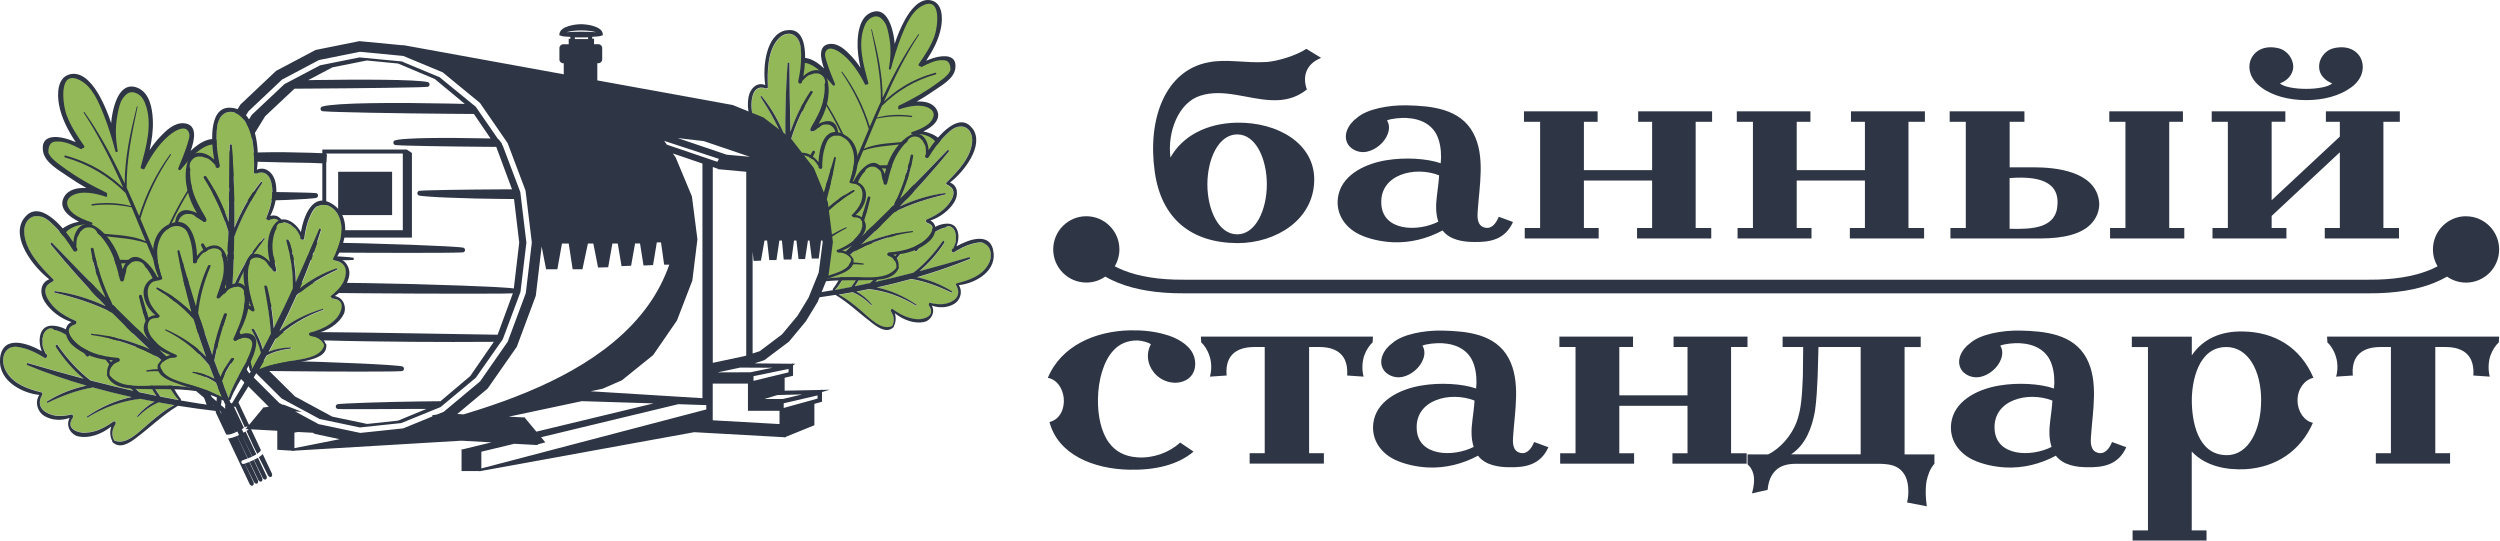 <?xml version="1.0" encoding="UTF-8"?> <svg xmlns="http://www.w3.org/2000/svg" width="185" height="40" viewBox="0 0 185 40" fill="none"><path fill-rule="evenodd" clip-rule="evenodd" d="M66.578 12.5C67.072 12.732 67.527 13.118 67.632 13.661C67.82 14.647 66.757 14.989 65.927 15.129C66.106 15.217 66.263 15.339 66.364 15.515C66.582 15.892 66.399 16.352 66.084 16.61C65.489 17.092 64.501 17.088 63.775 17.224C62.953 17.381 62.122 17.517 61.313 17.741C61.264 17.872 61.221 18.008 61.173 18.139L61.326 17.408L60.862 16.067C60.692 15.357 60.456 14.669 60.158 13.994C60.088 13.841 60.32 13.727 60.399 13.88C60.814 14.726 61.103 15.629 61.273 16.553C61.518 15.922 61.776 15.291 62.034 14.665C61.811 13.595 61.422 12.592 60.862 11.65C60.77 11.492 61.011 11.356 61.107 11.51C61.623 12.338 61.999 13.227 62.24 14.169C62.515 13.503 62.8 12.837 63.08 12.176C63.08 12.167 63.071 12.158 63.071 12.149C62.415 10.2 61.479 8.364 60.311 6.672C60.215 6.532 60.434 6.374 60.534 6.514C61.697 8.109 62.611 9.862 63.272 11.724C63.289 11.685 63.303 11.65 63.32 11.611C63.613 10.914 63.906 10.217 64.199 9.52C63.753 8.039 63.08 6.659 62.205 5.384C62.113 5.248 62.323 5.099 62.419 5.231C63.281 6.401 63.937 7.693 64.391 9.069C64.619 8.534 64.855 8 65.096 7.474C65.131 5.682 64.746 3.934 64.387 2.19C64.356 2.032 64.593 1.979 64.628 2.133C65.008 3.653 65.362 5.209 65.419 6.782C66.132 5.279 66.932 3.815 67.89 2.457C67.986 2.321 68.201 2.457 68.109 2.602C67.173 4.034 66.399 5.568 65.695 7.128C65.773 7.058 65.852 6.988 65.935 6.922C66.22 6.694 66.521 6.484 66.827 6.291C67.567 5.835 68.371 5.502 69.207 5.27C69.412 5.213 69.486 5.529 69.285 5.586C67.794 6.006 66.469 6.782 65.367 7.877C65.367 7.877 65.367 7.877 65.362 7.882C65.266 8.105 65.17 8.324 65.078 8.548C65.865 8.364 66.692 8.346 67.492 8.46C67.68 8.486 67.65 8.78 67.462 8.754C66.609 8.644 65.787 8.692 64.947 8.859C64.671 9.512 64.4 10.169 64.129 10.826C65.174 10.432 66.346 10.502 67.435 10.327C67.619 10.296 67.676 10.568 67.497 10.616C66.333 10.914 65.1 10.817 63.967 11.22C63.862 11.47 63.757 11.72 63.652 11.97C63.443 12.469 63.233 12.964 63.023 13.46C64.112 13.048 65.327 12.973 66.465 13.205C66.644 13.241 66.591 13.525 66.412 13.495C65.187 13.289 64.037 13.411 62.87 13.823C62.572 14.529 62.279 15.234 61.995 15.944C62.804 15.655 63.657 15.532 64.518 15.558C64.724 15.563 64.711 15.878 64.505 15.874C63.596 15.852 62.725 16.005 61.864 16.281C61.781 16.492 61.697 16.698 61.619 16.908C61.575 17.022 61.531 17.136 61.488 17.254C62.358 17.009 63.259 16.877 64.147 16.711C64.619 16.623 65.305 16.601 65.721 16.356C66.08 16.141 66.18 15.716 65.791 15.475C65.577 15.344 65.336 15.274 65.096 15.221C65.069 15.221 65.043 15.225 65.013 15.23C64.768 15.252 64.702 14.879 64.951 14.844C65.59 14.752 67.308 14.752 67.23 13.771C67.155 12.881 65.704 12.43 64.964 12.575C64.868 12.592 64.798 12.518 64.798 12.434C64.728 12.307 64.811 12.127 64.978 12.127C66.04 12.132 67.099 12.057 68.139 11.838C68.415 11.781 68.743 11.729 68.988 11.593C69.565 11.273 69.39 10.633 68.927 10.309C68.533 10.033 68.061 9.959 67.588 10.015C67.58 10.015 67.571 10.015 67.562 10.02H67.558C67.536 10.024 67.514 10.024 67.492 10.02C67.435 10.02 67.387 9.985 67.365 9.932C67.313 9.831 67.365 9.7 67.475 9.665C67.881 9.529 68.297 9.376 68.638 9.104C68.979 8.837 69.22 8.368 68.747 8.092C68.139 7.737 67.212 7.965 66.587 8.175C66.451 8.223 66.351 8.074 66.39 7.96C66.364 7.86 66.403 7.759 66.504 7.711C67.514 7.233 68.485 6.677 69.382 6.011C69.574 5.866 69.775 5.73 69.946 5.559V5.555C70.077 5.445 70.177 5.309 70.247 5.152C70.252 4.819 70.177 4.525 69.788 4.538C69.263 4.512 68.725 4.792 68.271 5.025C68.196 5.06 68.118 5.042 68.074 4.985C67.93 4.968 67.825 4.806 67.925 4.661C68.371 4.026 68.804 3.368 69.071 2.632C69.185 2.321 69.246 1.892 69.268 1.563C69.285 1.252 69.285 0.625 68.992 0.424C68.782 0.279 68.481 0.406 68.284 0.511C67.523 0.923 67.112 1.94 66.806 2.707C66.495 3.491 66.25 4.302 66.036 5.112C66.023 5.16 65.988 5.2 65.94 5.213C65.826 5.27 65.668 5.187 65.695 5.047C65.83 4.289 65.861 3.522 65.717 2.759C65.655 2.435 65.581 1.971 65.397 1.699C65.174 1.37 64.947 1.177 64.553 1.379C64.317 1.497 64.182 1.703 64.085 1.944C63.556 3.263 64.024 4.797 64.37 6.103C64.405 6.23 64.308 6.33 64.19 6.335C64.112 6.396 63.989 6.379 63.937 6.273C63.504 5.415 62.9 4.481 62.096 3.929C61.824 3.745 61.291 3.456 61.173 3.964C61.138 4.109 61.251 4.416 61.291 4.56C61.453 5.104 61.676 5.625 61.89 6.146C61.977 6.361 61.68 6.523 61.553 6.335C61.553 6.335 61.544 6.33 61.544 6.326V6.322C61.072 5.778 60.534 5.064 59.848 4.797C59.218 4.556 58.899 5.033 58.907 5.621C58.912 6.041 59.056 6.462 59.209 6.847C59.834 8.429 60.762 9.84 61.776 11.194C61.929 11.4 61.641 11.663 61.466 11.461C61.422 11.409 61.378 11.356 61.334 11.304C61.068 11.063 60.805 10.809 60.495 10.625C60.298 10.506 59.996 10.292 59.87 10.611C59.826 10.721 59.97 11.05 60.014 11.155C60.263 11.812 60.613 12.425 60.923 13.056C61.033 13.28 60.722 13.438 60.587 13.241C60.578 13.232 60.574 13.219 60.565 13.205C60.368 13.056 60.123 12.868 59.87 12.908C59.834 12.912 59.804 12.921 59.773 12.934L59.673 12.649L59.598 12.588C59.795 12.496 59.996 12.504 60.189 12.575C59.957 12.149 59.76 11.703 59.594 11.247C59.471 10.914 59.31 10.392 59.624 10.112C59.861 9.906 60.154 9.945 60.42 10.064C60.053 9.507 59.721 8.924 59.419 8.329C58.964 7.435 58.374 6.357 58.492 5.323C58.571 4.608 59.108 4.126 59.834 4.337C60.259 4.459 60.648 4.744 60.98 5.068C60.714 4.337 60.512 3.329 61.418 3.25C62.06 3.193 62.607 3.732 63.01 4.161C63.259 4.429 63.482 4.714 63.679 5.02C63.526 4.367 63.434 3.697 63.464 3.027C63.499 2.282 63.674 1.265 64.444 0.932C65.323 0.551 65.778 1.366 65.992 2.08C66.106 2.461 66.176 2.851 66.206 3.25C66.403 2.637 66.653 2.032 66.963 1.471C67.322 0.827 67.991 -0.137 68.848 0.016C69.758 0.178 69.771 1.318 69.639 2.028C69.473 2.926 69.036 3.736 68.537 4.494C68.743 4.402 68.966 4.324 69.167 4.267C69.889 4.065 70.851 4.048 70.689 5.09C70.571 5.844 69.666 6.322 69.102 6.716C68.695 7.001 68.271 7.268 67.838 7.514C68.411 7.478 69.032 7.597 69.316 8.114C69.714 8.846 68.97 9.415 68.328 9.726C69.176 9.884 70.191 10.471 69.696 11.422C69.338 12.11 68.384 12.202 67.711 12.325C67.335 12.39 66.959 12.443 66.582 12.478" fill="#2E3545"></path><path d="M65.76 16.452C65.332 16.711 64.636 16.733 64.155 16.82C63.211 16.996 62.24 17.136 61.317 17.412C61.383 17.237 61.448 17.057 61.514 16.882C61.601 16.658 61.689 16.435 61.776 16.211C62.668 15.922 63.552 15.764 64.496 15.786C64.571 15.786 64.575 15.672 64.501 15.668C63.578 15.646 62.664 15.786 61.807 16.128C62.122 15.335 62.45 14.546 62.782 13.757C63.976 13.328 65.152 13.197 66.416 13.407C66.469 13.416 66.486 13.324 66.434 13.31C65.24 13.065 63.954 13.17 62.826 13.648C63.066 13.078 63.307 12.509 63.547 11.939C63.657 11.676 63.766 11.413 63.875 11.146C65.043 10.721 66.263 10.826 67.457 10.524C67.518 10.506 67.496 10.418 67.435 10.427C66.29 10.616 65.004 10.528 63.928 11.014C64.238 10.27 64.544 9.52 64.855 8.78C65.725 8.604 66.565 8.552 67.453 8.666C67.514 8.675 67.518 8.578 67.457 8.569C66.604 8.447 65.721 8.477 64.886 8.705C65.008 8.412 65.135 8.122 65.262 7.833C65.266 7.833 65.27 7.829 65.275 7.825C66.39 6.716 67.728 5.932 69.237 5.507C69.316 5.485 69.29 5.358 69.211 5.384C68.384 5.612 67.593 5.94 66.858 6.396C66.552 6.584 66.254 6.795 65.975 7.018C65.808 7.15 65.655 7.303 65.493 7.439C65.459 7.465 65.432 7.487 65.41 7.505C66.163 5.8 66.985 4.131 68.008 2.571C68.03 2.536 67.978 2.501 67.956 2.536C66.915 4.008 66.071 5.599 65.314 7.229C65.314 5.52 64.934 3.824 64.518 2.176C64.51 2.146 64.461 2.154 64.47 2.19C64.833 3.955 65.222 5.704 65.183 7.513C64.903 8.127 64.632 8.749 64.365 9.371C63.91 7.912 63.237 6.541 62.323 5.309C62.301 5.279 62.248 5.318 62.27 5.349C63.158 6.646 63.84 8.039 64.291 9.547C63.989 10.252 63.696 10.962 63.394 11.667C63.346 11.781 63.298 11.9 63.246 12.014C62.577 10.072 61.645 8.25 60.434 6.589C60.407 6.554 60.346 6.598 60.372 6.633C61.549 8.333 62.485 10.169 63.145 12.132C63.149 12.149 63.163 12.162 63.176 12.171C62.843 12.947 62.515 13.722 62.192 14.502C61.964 13.46 61.566 12.487 61.002 11.575C60.976 11.531 60.901 11.566 60.928 11.615C61.496 12.566 61.886 13.578 62.113 14.665C62.113 14.673 62.113 14.678 62.122 14.682C61.842 15.357 61.571 16.032 61.304 16.711C61.273 16.785 61.247 16.86 61.216 16.939C61.059 15.896 60.757 14.884 60.289 13.937C60.267 13.898 60.211 13.928 60.228 13.968C60.63 14.879 60.919 15.808 61.085 16.785L59.73 12.872C59.764 12.859 59.804 12.85 59.843 12.842C60.141 12.798 60.403 13.004 60.63 13.17C60.639 13.183 60.648 13.201 60.661 13.214C60.727 13.31 60.884 13.24 60.827 13.127C60.517 12.491 60.167 11.878 59.913 11.216C59.861 11.076 59.712 10.752 59.769 10.598C59.935 10.178 60.333 10.445 60.534 10.563C60.853 10.752 61.12 11.01 61.391 11.26C61.435 11.312 61.479 11.365 61.523 11.418C61.614 11.523 61.759 11.378 61.68 11.273C60.657 9.906 59.73 8.499 59.1 6.904C58.942 6.506 58.794 6.076 58.789 5.642C58.781 4.998 59.152 4.455 59.865 4.727C60.578 4.998 61.116 5.721 61.601 6.278C61.606 6.282 61.61 6.287 61.614 6.287C61.671 6.396 61.829 6.313 61.785 6.199C61.571 5.669 61.348 5.147 61.181 4.604C61.133 4.437 61.02 4.126 61.059 3.955C61.208 3.324 61.859 3.675 62.135 3.863C62.957 4.424 63.569 5.371 64.011 6.243C64.042 6.304 64.112 6.287 64.138 6.243C64.199 6.26 64.278 6.221 64.256 6.142C63.906 4.814 63.434 3.267 63.976 1.922C64.081 1.659 64.234 1.436 64.492 1.304C64.929 1.081 65.205 1.278 65.463 1.655C65.66 1.94 65.734 2.413 65.8 2.755C65.948 3.53 65.913 4.306 65.778 5.077C65.769 5.138 65.848 5.165 65.891 5.134C65.905 5.134 65.922 5.125 65.927 5.103C66.141 4.284 66.386 3.469 66.701 2.685C67.016 1.9 67.431 0.866 68.222 0.441C69.723 -0.365 69.386 2.032 69.15 2.685C68.879 3.43 68.441 4.091 67.991 4.735C67.925 4.832 68.034 4.924 68.122 4.897C68.122 4.937 68.161 4.976 68.209 4.95C68.682 4.713 69.228 4.424 69.775 4.455C70.16 4.442 70.348 4.687 70.335 5.187C70.256 5.366 70.147 5.52 70.002 5.642C69.828 5.813 69.622 5.958 69.425 6.102C68.52 6.773 67.549 7.329 66.53 7.811C66.451 7.846 66.451 7.925 66.486 7.982C66.438 8.022 66.473 8.114 66.539 8.092C67.19 7.873 68.139 7.645 68.778 8.017C69.329 8.337 69.067 8.889 68.682 9.192C68.328 9.468 67.908 9.63 67.488 9.77C67.427 9.792 67.413 9.862 67.44 9.906C67.44 9.923 67.457 9.937 67.483 9.937C67.496 9.937 67.51 9.937 67.523 9.937C67.531 9.937 67.545 9.932 67.553 9.928C68.048 9.871 68.546 9.945 68.966 10.239C69.482 10.603 69.67 11.33 69.019 11.689C68.76 11.834 68.428 11.882 68.139 11.943C67.09 12.167 66.027 12.241 64.956 12.237C64.846 12.237 64.82 12.368 64.881 12.421C64.864 12.447 64.881 12.491 64.921 12.487C65.734 12.325 67.225 12.824 67.304 13.771C67.392 14.844 65.664 14.848 64.942 14.949C64.82 14.967 64.864 15.146 64.982 15.138C65.013 15.138 65.043 15.133 65.078 15.129C65.336 15.186 65.594 15.26 65.822 15.401C66.254 15.664 66.198 16.181 65.752 16.448" fill="#93B858"></path><path d="M57.59 2.904C57.992 2.453 58.688 2.295 59.086 2.961C59.269 3.272 59.274 3.684 59.287 4.039C59.313 4.709 59.213 5.371 59.077 6.028C59.042 6.208 59.304 6.278 59.352 6.098C59.361 6.068 59.366 6.037 59.374 6.006C59.523 5.853 59.681 5.682 59.847 5.586C60 5.538 60.153 5.485 60.31 5.437C60.319 5.446 60.328 5.45 60.337 5.459C60.77 5.358 61.211 5.844 61.023 6.274C61.071 6.646 60.988 7.137 60.931 7.413C60.77 8.193 60.371 8.837 59.991 9.521C59.991 9.525 59.991 9.529 59.987 9.538C59.912 9.639 60.013 9.801 60.135 9.735C60.166 9.735 60.197 9.722 60.218 9.691C60.218 9.691 60.223 9.683 60.227 9.683C60.358 9.595 60.49 9.512 60.63 9.442C60.8 9.271 60.962 9.205 61.106 9.236C61.53 9.157 61.959 9.634 61.771 10.059C61.797 10.419 61.657 10.839 61.548 11.164C61.264 12.014 60.813 12.767 60.306 13.499C60.288 13.525 60.293 13.552 60.306 13.574C60.306 13.653 60.371 13.74 60.459 13.705C60.914 13.534 61.478 13.85 61.434 14.349C61.412 14.608 61.264 14.858 61.146 15.081C61.028 15.305 60.888 15.519 60.739 15.729L59.685 12.684L59.637 12.649C59.851 12.202 60.078 11.76 60.31 11.317C60.371 11.203 60.201 11.107 60.135 11.221C59.886 11.637 59.659 12.062 59.444 12.496L58.57 11.803C58.552 11.33 58.535 10.857 58.522 10.379C58.898 9.131 59.44 7.983 60.135 6.87C60.197 6.769 60.039 6.681 59.969 6.778C59.348 7.707 58.863 8.714 58.5 9.766C58.456 8.088 58.434 6.401 58.425 4.709C58.425 4.617 58.294 4.622 58.285 4.709C58.154 6.515 58.102 8.329 58.119 10.147C57.682 9.065 57.118 8.044 56.379 7.132C56.339 7.084 56.265 7.146 56.295 7.194C57.035 8.316 57.664 9.468 58.124 10.73C58.124 10.971 58.132 11.216 58.141 11.457L55.836 9.634C55.893 9.656 55.941 9.63 55.968 9.591C56.011 9.582 56.046 9.547 56.024 9.499C55.828 9.021 55.666 8.552 55.626 8.035C55.574 7.373 55.723 6.23 56.663 6.563C56.68 6.567 56.698 6.567 56.715 6.563C56.764 6.589 56.838 6.563 56.834 6.493C56.794 5.358 56.781 3.82 57.594 2.908" fill="#93B858"></path><path d="M59.433 12.479C59.648 12.045 59.875 11.615 60.124 11.203C60.19 11.094 60.36 11.186 60.299 11.3C60.067 11.742 59.844 12.185 59.626 12.632L59.433 12.479ZM58.134 11.449C58.13 11.208 58.121 10.962 58.117 10.721C57.658 9.459 57.023 8.307 56.289 7.185C56.258 7.137 56.333 7.076 56.372 7.124C57.115 8.035 57.675 9.056 58.112 10.139C58.099 8.32 58.148 6.506 58.279 4.701C58.283 4.613 58.419 4.609 58.419 4.701C58.427 6.392 58.449 8.075 58.493 9.757C58.856 8.701 59.337 7.698 59.962 6.769C60.028 6.673 60.19 6.756 60.129 6.861C59.433 7.974 58.891 9.122 58.515 10.371C58.528 10.844 58.545 11.322 58.563 11.795L58.139 11.457L58.134 11.449ZM58.169 2.251C59.809 1.936 59.669 4.385 59.446 5.643C60.054 5.043 61.025 4.916 61.253 6.007C61.471 7.058 61.152 8.224 60.583 9.153C61.253 8.828 61.93 8.824 62.031 9.876C62.145 11.076 61.379 12.452 60.601 13.368C61.296 13.184 61.887 13.692 61.681 14.49C61.532 15.059 61.222 15.576 60.855 16.067L60.732 15.712C60.881 15.502 61.021 15.292 61.139 15.064C61.261 14.84 61.406 14.591 61.428 14.332C61.471 13.832 60.907 13.521 60.452 13.688C60.365 13.723 60.299 13.635 60.299 13.556C60.286 13.534 60.282 13.508 60.299 13.482C60.806 12.75 61.257 11.996 61.541 11.146C61.651 10.822 61.791 10.406 61.764 10.042C61.957 9.622 61.528 9.14 61.099 9.218C60.955 9.188 60.793 9.253 60.623 9.424C60.483 9.494 60.352 9.582 60.221 9.665C60.221 9.665 60.221 9.67 60.212 9.674C60.19 9.705 60.159 9.718 60.129 9.718C60.006 9.784 59.91 9.622 59.98 9.521C59.98 9.512 59.98 9.508 59.984 9.503C60.365 8.815 60.763 8.176 60.925 7.396C60.981 7.12 61.065 6.629 61.016 6.256C61.209 5.827 60.763 5.345 60.33 5.441C60.321 5.433 60.312 5.428 60.303 5.419C60.146 5.468 59.993 5.52 59.84 5.568C59.674 5.665 59.516 5.836 59.368 5.989C59.359 6.024 59.355 6.055 59.346 6.081C59.298 6.261 59.035 6.191 59.07 6.011C59.206 5.358 59.306 4.696 59.28 4.022C59.267 3.671 59.263 3.255 59.079 2.944C58.681 2.282 57.986 2.435 57.583 2.887C56.77 3.798 56.783 5.336 56.822 6.471C56.822 6.537 56.748 6.563 56.704 6.541C56.691 6.541 56.674 6.541 56.652 6.541C55.712 6.208 55.563 7.352 55.615 8.013C55.655 8.535 55.821 9.004 56.013 9.477C56.035 9.525 56 9.56 55.956 9.569C55.93 9.608 55.882 9.635 55.825 9.613L55.44 9.31C55.537 9.293 55.642 9.302 55.751 9.341C55.401 8.693 55.257 7.873 55.397 7.155C55.515 6.546 56.022 6.037 56.63 6.296C56.424 5.008 56.661 2.532 58.161 2.243L58.169 2.251Z" fill="#2E3545"></path><path d="M73.198 19.449C73.43 18.958 73.382 18.248 72.809 18.007C72.542 17.893 72.24 17.981 71.982 18.047C71.493 18.169 71.038 18.41 70.596 18.687C70.478 18.761 70.364 18.52 70.482 18.437C70.504 18.424 70.522 18.41 70.544 18.397C70.622 18.222 70.705 18.029 70.74 17.845C70.74 17.683 70.74 17.525 70.74 17.363C70.732 17.359 70.727 17.35 70.719 17.346C70.692 16.903 70.237 16.579 69.971 16.855C69.691 16.886 69.354 17.074 69.17 17.192C68.641 17.521 68.269 18.047 67.863 18.564C67.863 18.564 67.858 18.568 67.854 18.573C67.797 18.665 67.657 18.603 67.679 18.472C67.675 18.441 67.679 18.41 67.692 18.38C67.692 18.38 67.692 18.371 67.697 18.371C67.727 18.227 67.758 18.078 67.78 17.928C67.863 17.723 67.871 17.556 67.819 17.42C67.78 16.986 67.334 16.675 67.071 16.956C66.804 17.008 66.533 17.236 66.328 17.412C65.777 17.876 65.339 18.476 64.928 19.129C64.915 19.151 64.893 19.155 64.876 19.147C64.819 19.164 64.74 19.12 64.745 19.024C64.762 18.546 64.403 18.064 64.053 18.218C63.87 18.297 63.725 18.494 63.59 18.66C63.31 19.006 63.078 19.427 62.855 19.835C62.532 20.422 62.217 21 61.797 21.478C62.199 21.408 62.602 21.329 62.999 21.25C63.31 20.834 63.564 20.378 63.769 19.848C63.813 19.734 63.949 19.848 63.905 19.957C63.739 20.413 63.524 20.834 63.262 21.197C63.638 21.123 64.019 21.044 64.395 20.961C65.142 20.255 65.829 19.475 66.507 18.66C66.577 18.577 66.686 18.722 66.621 18.809C66.061 19.572 65.436 20.251 64.779 20.878C65.72 20.667 66.66 20.435 67.6 20.194C68.414 19.559 69.122 18.779 69.765 17.863C69.826 17.78 69.927 17.915 69.87 18.003C69.341 18.809 68.729 19.502 68.051 20.08C69.275 19.756 70.5 19.41 71.724 19.05C71.79 19.033 71.816 19.16 71.755 19.186C70.482 19.707 69.183 20.15 67.863 20.531C68.746 20.72 69.616 21.044 70.447 21.57C70.491 21.596 70.465 21.684 70.421 21.666C69.437 21.193 68.457 20.829 67.439 20.658C66.594 20.891 65.746 21.101 64.893 21.289C65.903 21.495 66.874 21.92 67.819 22.56C67.858 22.586 67.828 22.652 67.788 22.63C66.682 21.951 65.501 21.544 64.316 21.408C64.005 21.473 63.695 21.53 63.384 21.592C63.795 21.815 64.172 22.126 64.513 22.529C64.539 22.564 64.508 22.626 64.473 22.595C64.053 22.17 63.599 21.85 63.105 21.64C62.763 21.706 62.418 21.763 62.072 21.82C62.645 22.1 63.17 22.538 63.691 22.976C64.355 23.537 65.234 24.506 66.017 24.146C66.096 24.019 66.14 23.861 66.14 23.686C66.14 23.441 66.061 23.265 65.943 23.073C65.899 23.003 65.93 22.898 65.987 22.893C66.004 22.876 66.026 22.867 66.056 22.884C66.459 23.174 66.874 23.415 67.316 23.537C67.53 23.599 67.749 23.634 67.963 23.638C68.3 23.647 69.28 23.428 68.755 22.648C68.72 22.595 68.729 22.538 68.751 22.499C68.751 22.455 68.764 22.416 68.803 22.424C69.192 22.512 69.568 22.569 69.953 22.494C70.443 22.398 71.234 22.008 70.775 21.167C70.767 21.149 70.762 21.132 70.762 21.119C70.732 21.079 70.736 21 70.784 20.987C71.615 20.777 72.73 20.457 73.198 19.466" fill="#93B858"></path><path d="M72.805 18.008C73.377 18.249 73.426 18.959 73.194 19.45C72.722 20.44 71.606 20.764 70.78 20.97C70.732 20.983 70.727 21.062 70.758 21.102C70.758 21.115 70.762 21.132 70.771 21.15C71.23 21.995 70.439 22.386 69.949 22.477C69.564 22.552 69.188 22.495 68.799 22.407C68.759 22.399 68.742 22.438 68.746 22.482C68.724 22.517 68.716 22.578 68.751 22.631C69.275 23.415 68.296 23.63 67.959 23.621C67.745 23.617 67.526 23.582 67.312 23.52C66.87 23.398 66.454 23.157 66.052 22.867C66.026 22.85 66 22.854 65.982 22.876C65.925 22.876 65.895 22.986 65.938 23.056C66.056 23.249 66.14 23.424 66.135 23.669C66.135 23.845 66.087 24.002 66.013 24.129C65.23 24.489 64.351 23.52 63.686 22.959C63.166 22.521 62.637 22.083 62.068 21.803C62.413 21.746 62.755 21.689 63.1 21.623C63.59 21.829 64.049 22.153 64.469 22.578C64.5 22.609 64.535 22.543 64.508 22.513C64.163 22.109 63.787 21.798 63.38 21.575C63.691 21.518 64.001 21.456 64.312 21.391C65.497 21.527 66.673 21.934 67.784 22.613C67.823 22.635 67.854 22.57 67.815 22.543C66.87 21.899 65.899 21.479 64.889 21.273C65.742 21.084 66.594 20.878 67.434 20.642C68.453 20.812 69.433 21.18 70.417 21.649C70.46 21.671 70.487 21.584 70.443 21.553C69.612 21.032 68.742 20.707 67.858 20.515C69.179 20.133 70.478 19.686 71.751 19.169C71.812 19.143 71.786 19.016 71.72 19.033C70.496 19.393 69.271 19.739 68.046 20.063C68.724 19.48 69.341 18.792 69.866 17.986C69.923 17.898 69.822 17.763 69.761 17.846C69.118 18.762 68.414 19.542 67.596 20.177C66.66 20.418 65.72 20.65 64.775 20.861C65.431 20.234 66.056 19.555 66.616 18.792C66.682 18.705 66.573 18.56 66.503 18.643C65.82 19.459 65.138 20.238 64.39 20.944C64.014 21.027 63.634 21.106 63.258 21.18C63.52 20.817 63.734 20.401 63.901 19.941C63.94 19.826 63.809 19.721 63.765 19.831C63.559 20.361 63.306 20.817 62.995 21.233C62.593 21.312 62.195 21.391 61.792 21.461C62.212 20.988 62.527 20.405 62.851 19.818C63.074 19.41 63.306 18.99 63.586 18.643C63.721 18.477 63.865 18.28 64.049 18.201C64.399 18.052 64.758 18.534 64.74 19.007C64.74 19.099 64.814 19.147 64.871 19.13C64.889 19.139 64.911 19.139 64.924 19.112C65.335 18.459 65.777 17.859 66.323 17.395C66.533 17.219 66.8 16.991 67.067 16.939C67.329 16.663 67.775 16.974 67.815 17.403C67.871 17.539 67.858 17.706 67.775 17.912C67.758 18.065 67.727 18.21 67.692 18.354C67.692 18.354 67.692 18.359 67.688 18.363C67.67 18.394 67.67 18.424 67.675 18.455C67.657 18.587 67.797 18.648 67.85 18.556C67.85 18.556 67.858 18.551 67.858 18.547C68.265 18.026 68.637 17.5 69.166 17.176C69.35 17.062 69.686 16.873 69.966 16.838C70.233 16.562 70.688 16.886 70.714 17.329C70.723 17.333 70.727 17.342 70.736 17.346C70.736 17.509 70.736 17.666 70.736 17.828C70.705 18.012 70.618 18.201 70.539 18.381C70.517 18.394 70.496 18.407 70.478 18.42C70.36 18.503 70.474 18.749 70.592 18.67C71.033 18.394 71.488 18.153 71.978 18.03C72.236 17.969 72.538 17.877 72.805 17.991M73.526 18.731C73.373 17.066 71.637 17.741 70.78 18.227C71.073 17.504 70.942 16.536 70.097 16.549C69.288 16.562 68.519 17.132 67.976 17.885C68.055 17.162 67.902 16.505 67.119 16.637C66.223 16.79 65.409 17.833 64.924 18.788C64.898 18.069 64.39 17.609 63.865 17.982C62.877 18.683 62.418 20.374 61.639 21.373C61.613 21.404 61.618 21.443 61.635 21.474C61.228 21.544 60.826 21.614 60.415 21.676L60.188 22.057C60.734 21.987 61.281 21.908 61.823 21.82C62.798 22.403 63.642 23.231 64.574 23.932C65.068 24.305 65.645 24.66 66.122 24.213C66.148 24.191 66.153 24.16 66.144 24.129C66.293 23.875 66.323 23.485 66.214 23.179C66.866 23.696 67.675 23.976 68.388 23.827C68.834 23.735 69.249 23.174 68.956 22.613C69.507 22.811 70.132 22.776 70.618 22.482C71.029 22.236 71.278 21.632 70.955 21.097C71.934 21.014 73.671 20.252 73.531 18.722L73.526 18.731Z" fill="#2E3545"></path><path d="M71.939 10.401C71.957 9.796 71.559 9.205 70.815 9.411C70.47 9.507 70.181 9.805 69.927 10.051C69.446 10.52 69.066 11.067 68.716 11.637C68.62 11.79 68.379 11.659 68.467 11.497C68.48 11.47 68.497 11.444 68.515 11.413C68.515 11.199 68.515 10.966 68.462 10.782C68.384 10.642 68.309 10.498 68.231 10.357C68.222 10.357 68.209 10.357 68.196 10.357C67.951 9.989 67.295 10.033 67.137 10.476C66.849 10.708 66.569 11.124 66.42 11.365C66 12.044 65.847 12.785 65.65 13.543C65.65 13.547 65.646 13.552 65.642 13.56C65.624 13.683 65.445 13.731 65.401 13.604C65.379 13.582 65.366 13.552 65.37 13.512C65.37 13.508 65.37 13.504 65.37 13.499C65.335 13.346 65.296 13.192 65.244 13.043C65.235 12.802 65.165 12.645 65.038 12.566C64.784 12.215 64.141 12.268 63.993 12.706C63.726 12.947 63.538 13.35 63.398 13.661C63.018 14.476 62.83 15.331 62.694 16.211C62.69 16.242 62.668 16.26 62.641 16.264C62.589 16.321 62.48 16.338 62.44 16.251C62.226 15.817 61.605 15.651 61.29 16.045C61.159 16.207 61.093 16.422 61.036 16.628L61.308 17.412L60.695 20.317C60.997 20.046 61.299 19.769 61.601 19.498C61.74 18.902 61.797 18.31 61.767 17.688C61.758 17.557 61.959 17.557 61.968 17.688C62.007 18.218 61.972 18.744 61.863 19.261C62.239 18.915 62.615 18.569 62.991 18.218C63.472 17.044 63.844 15.852 64.194 14.625C64.229 14.502 64.417 14.546 64.391 14.673C64.15 15.76 63.792 16.82 63.376 17.859C64.308 16.978 65.226 16.084 66.136 15.177C66.722 14.016 67.12 12.807 67.378 11.518C67.404 11.4 67.579 11.448 67.561 11.567C67.373 12.671 67.032 13.736 66.569 14.748C67.754 13.56 68.926 12.351 70.094 11.133C70.155 11.067 70.251 11.164 70.194 11.229C69.048 12.627 67.841 13.977 66.578 15.287C67.64 14.805 68.747 14.45 69.91 14.301C69.971 14.292 69.984 14.389 69.927 14.406C68.62 14.713 67.369 15.112 66.171 15.707C65.362 16.536 64.531 17.346 63.682 18.139C64.894 17.578 66.158 17.237 67.509 17.11C67.566 17.105 67.561 17.184 67.509 17.193C65.965 17.408 64.478 17.916 63.114 18.665C62.808 18.95 62.493 19.23 62.182 19.511C62.742 19.41 63.302 19.406 63.875 19.511C63.923 19.52 63.914 19.603 63.866 19.599C63.201 19.533 62.545 19.581 61.907 19.761C61.561 20.072 61.216 20.378 60.861 20.681C61.623 20.51 62.414 20.506 63.197 20.514C64.198 20.523 65.628 20.729 66.315 19.835C66.337 19.669 66.311 19.493 66.228 19.34C66.114 19.121 65.935 19.024 65.716 18.941C65.637 18.911 65.615 18.792 65.677 18.753C65.685 18.722 65.707 18.7 65.746 18.696C66.328 18.652 66.901 18.56 67.443 18.345C67.706 18.24 67.964 18.113 68.204 17.96C68.576 17.719 69.547 16.807 68.594 16.501C68.528 16.479 68.51 16.422 68.519 16.373C68.493 16.338 68.493 16.29 68.541 16.268C69.009 16.058 69.451 15.83 69.84 15.48C70.33 15.037 71.012 14.104 70.098 13.696C70.081 13.688 70.067 13.674 70.059 13.661C70.006 13.648 69.971 13.578 70.019 13.53C70.828 12.732 71.895 11.628 71.93 10.406" fill="#93B858"></path><path d="M71.971 9.529C71 8.166 69.417 10.042 68.713 11.106C68.682 10.252 68.07 9.49 67.151 10.125C66.268 10.734 65.704 11.803 65.472 12.868C65.21 12.171 64.72 11.698 63.924 12.395C63.014 13.188 62.629 14.713 62.559 15.913C62.183 15.3 61.405 15.26 61.007 15.979C60.967 16.049 60.932 16.123 60.897 16.198L61.042 16.619C61.099 16.413 61.164 16.198 61.295 16.036C61.606 15.646 62.231 15.808 62.446 16.242C62.489 16.329 62.594 16.312 62.647 16.255C62.673 16.251 62.69 16.233 62.699 16.202C62.835 15.322 63.027 14.467 63.403 13.652C63.548 13.345 63.731 12.942 63.998 12.697C64.151 12.259 64.79 12.206 65.043 12.557C65.17 12.636 65.24 12.793 65.249 13.034C65.301 13.183 65.336 13.337 65.376 13.49C65.376 13.49 65.376 13.499 65.376 13.503C65.376 13.543 65.384 13.573 65.406 13.595C65.45 13.727 65.634 13.678 65.647 13.551C65.647 13.547 65.651 13.543 65.656 13.534C65.852 12.776 66.005 12.035 66.425 11.356C66.574 11.115 66.85 10.703 67.142 10.467C67.3 10.024 67.956 9.98 68.201 10.348C68.21 10.348 68.223 10.348 68.236 10.348C68.315 10.493 68.389 10.633 68.468 10.773C68.52 10.957 68.52 11.194 68.52 11.404C68.503 11.435 68.485 11.461 68.472 11.488C68.385 11.65 68.625 11.781 68.721 11.628C69.071 11.058 69.456 10.511 69.933 10.042C70.186 9.796 70.471 9.498 70.82 9.402C71.564 9.196 71.962 9.787 71.944 10.392C71.909 11.615 70.842 12.723 70.033 13.516C69.985 13.565 70.02 13.635 70.073 13.648C70.081 13.661 70.094 13.674 70.112 13.683C71.026 14.09 70.344 15.024 69.854 15.466C69.469 15.817 69.027 16.045 68.555 16.255C68.507 16.277 68.507 16.325 68.533 16.36C68.525 16.408 68.546 16.465 68.608 16.487C69.561 16.794 68.594 17.705 68.218 17.946C67.978 18.1 67.724 18.231 67.457 18.332C66.911 18.547 66.342 18.639 65.76 18.683C65.721 18.683 65.699 18.709 65.691 18.739C65.629 18.783 65.647 18.897 65.73 18.928C65.953 19.011 66.128 19.103 66.242 19.327C66.325 19.484 66.351 19.655 66.329 19.822C65.642 20.716 64.212 20.505 63.211 20.501C62.428 20.497 61.641 20.501 60.876 20.667C61.225 20.365 61.575 20.058 61.921 19.747C62.559 19.568 63.215 19.519 63.88 19.585C63.928 19.585 63.937 19.506 63.889 19.497C63.316 19.392 62.752 19.397 62.196 19.497C62.507 19.217 62.817 18.937 63.128 18.652C64.492 17.902 65.979 17.394 67.523 17.18C67.576 17.171 67.576 17.092 67.523 17.096C66.176 17.223 64.908 17.565 63.696 18.126C64.54 17.333 65.371 16.522 66.185 15.694C67.387 15.094 68.634 14.699 69.942 14.393C69.998 14.38 69.985 14.283 69.924 14.288C68.761 14.437 67.65 14.787 66.591 15.274C67.855 13.963 69.062 12.614 70.208 11.216C70.265 11.15 70.173 11.054 70.108 11.12C68.94 12.338 67.768 13.547 66.583 14.735C67.046 13.722 67.387 12.658 67.576 11.553C67.593 11.435 67.418 11.387 67.392 11.505C67.134 12.789 66.736 13.998 66.15 15.164C65.24 16.067 64.322 16.965 63.39 17.846C63.806 16.811 64.164 15.747 64.405 14.66C64.431 14.533 64.247 14.485 64.208 14.612C63.858 15.834 63.486 17.03 63.005 18.205C62.634 18.555 62.258 18.902 61.877 19.248C61.986 18.735 62.021 18.205 61.982 17.675C61.973 17.543 61.772 17.548 61.781 17.675C61.811 18.293 61.755 18.884 61.615 19.484C61.313 19.756 61.011 20.032 60.709 20.304L60.578 20.922L60.639 20.869C61.991 20.667 63.316 20.781 64.676 20.716C65.397 20.681 66.202 20.567 66.513 19.822C66.53 19.782 66.517 19.752 66.495 19.734C66.535 19.401 66.382 19.033 66.11 18.84C67.077 18.818 68.1 18.472 68.809 17.815C69.251 17.403 69.439 16.605 68.844 16.321C69.543 16.088 70.213 15.598 70.602 14.98C70.934 14.458 70.917 13.74 70.3 13.508C71.332 12.714 72.867 10.76 71.975 9.511" fill="#2E3545"></path><path d="M60.201 14.183C60.065 13.683 59.89 13.179 59.676 12.671L60.201 14.183ZM62.868 10.607C62.58 10.147 61.955 9.81 61.443 10.165C61.207 10.331 61.119 10.633 61.036 10.883C60.879 11.365 60.839 11.878 60.835 12.399C60.835 12.54 60.568 12.509 60.559 12.364C60.559 12.342 60.559 12.316 60.559 12.29C60.45 12.132 60.336 11.957 60.196 11.83C60.061 11.746 59.925 11.659 59.79 11.571C59.781 11.571 59.772 11.575 59.763 11.58C59.374 11.37 58.858 11.58 58.95 11.952C58.932 11.987 58.919 12.023 58.906 12.057L59.676 12.667C59.637 12.57 59.807 12.561 59.851 12.653C60.253 13.53 60.507 14.419 60.634 15.304C61.014 14.095 61.373 12.873 61.723 11.641C61.745 11.575 61.867 11.619 61.854 11.685C61.613 13.043 61.294 14.38 60.914 15.703C61.548 15.055 62.282 14.489 63.166 14.064C63.21 14.043 63.271 14.113 63.231 14.139C62.335 14.704 61.526 15.318 60.852 16.058L61.32 17.403L61.298 17.517C61.701 17.254 62.134 17.022 62.602 16.816C62.645 16.799 62.685 16.86 62.645 16.878C62.147 17.127 61.679 17.412 61.255 17.732L60.857 19.612C60.857 19.612 60.879 19.66 60.857 19.664H60.848L60.66 20.563L60.765 20.527C61.596 20.265 62.877 20.032 62.995 19.178C62.93 19.047 62.82 18.924 62.672 18.827C62.466 18.692 62.274 18.67 62.051 18.67C61.968 18.67 61.893 18.586 61.924 18.538C61.915 18.512 61.924 18.49 61.955 18.477C62.414 18.288 62.838 18.065 63.179 17.754C63.345 17.605 63.489 17.438 63.608 17.259C63.791 16.978 64.132 16.032 63.192 16.058C63.131 16.058 63.083 16.023 63.065 15.984C63.026 15.962 63 15.927 63.03 15.896C63.31 15.611 63.559 15.322 63.704 14.954C63.883 14.489 63.979 13.609 63.022 13.547C63 13.547 62.987 13.539 62.974 13.534C62.925 13.534 62.86 13.495 62.873 13.447C63.14 12.632 63.459 11.514 62.873 10.59L62.868 10.607Z" fill="#93B858"></path><path d="M60.857 16.067C61.535 15.327 62.339 14.709 63.236 14.148C63.275 14.122 63.214 14.052 63.17 14.073C62.287 14.498 61.548 15.064 60.918 15.712C61.298 14.389 61.618 13.052 61.858 11.694C61.871 11.628 61.745 11.585 61.727 11.65C61.377 12.877 61.019 14.1 60.638 15.313C60.511 14.428 60.258 13.539 59.855 12.662C59.811 12.57 59.641 12.579 59.68 12.676C59.89 13.184 60.069 13.683 60.205 14.187L60.857 16.072V16.067ZM61.255 17.741C61.683 17.421 62.147 17.136 62.645 16.887C62.685 16.869 62.645 16.803 62.602 16.825C62.134 17.031 61.701 17.263 61.298 17.526L61.255 17.741ZM60.848 19.678H60.857C60.883 19.669 60.879 19.638 60.857 19.621L60.844 19.678H60.848ZM62.457 9.946C60.97 9.188 60.612 11.019 60.568 12.005C60.113 11.374 59.225 10.967 58.788 11.69C58.749 11.751 58.718 11.817 58.688 11.883L58.915 12.062C58.928 12.023 58.941 11.988 58.959 11.957C58.867 11.585 59.383 11.374 59.772 11.585C59.781 11.585 59.794 11.58 59.798 11.576C59.934 11.663 60.069 11.747 60.205 11.834C60.345 11.957 60.459 12.132 60.568 12.294C60.568 12.321 60.568 12.347 60.568 12.369C60.577 12.514 60.839 12.549 60.844 12.404C60.844 11.883 60.887 11.37 61.045 10.888C61.128 10.634 61.215 10.336 61.452 10.169C61.959 9.814 62.589 10.152 62.877 10.612C63.463 11.536 63.14 12.658 62.877 13.469C62.864 13.517 62.925 13.561 62.978 13.556C62.991 13.565 63.008 13.569 63.026 13.569C63.984 13.631 63.887 14.512 63.708 14.976C63.564 15.344 63.319 15.633 63.035 15.918C63.004 15.949 63.035 15.984 63.07 16.006C63.087 16.045 63.135 16.08 63.196 16.08C64.137 16.054 63.796 16.996 63.612 17.281C63.494 17.46 63.345 17.627 63.183 17.776C62.842 18.087 62.418 18.306 61.959 18.499C61.928 18.512 61.919 18.538 61.928 18.56C61.898 18.608 61.972 18.692 62.055 18.692C62.278 18.692 62.47 18.718 62.676 18.849C62.82 18.946 62.93 19.064 63 19.2C62.886 20.055 61.6 20.282 60.769 20.55L60.664 20.585L60.612 20.826C61.102 20.664 61.6 20.506 62.086 20.322C62.663 20.103 63.271 19.8 63.148 19.156C63.144 19.126 63.118 19.104 63.092 19.095C62.956 18.836 62.645 18.6 62.326 18.53C63.109 18.254 63.782 17.719 64.032 17.035C64.189 16.61 63.94 15.958 63.31 15.909C63.769 15.546 64.076 14.998 64.089 14.433C64.102 13.951 63.726 13.416 63.1 13.412C63.551 12.54 63.831 10.66 62.47 9.963L62.457 9.946Z" fill="#2E3545"></path><path fill-rule="evenodd" clip-rule="evenodd" d="M43.514 2.764C43.348 2.768 43.182 2.768 43.015 2.768C42.849 2.768 42.696 2.768 42.539 2.764V2.891H43.518V2.764H43.514ZM43.059 29.685L37.649 30.833L38.773 30.89L38.813 30.882L38.821 30.89H38.861V30.943L39.692 31.942L48.368 29.852L43.05 29.685H43.059ZM55.694 26.158L56.218 25.987L57.867 24.747L59.022 23.358L59.831 22.03L60.583 20.173L60.876 17.938L60.859 17.802H60.758L60.587 19.13H60.071L59.901 17.798H59.787L59.577 19.169H59.092L58.934 17.798H58.759L58.567 19.204H57.994L57.863 17.798H57.675L57.456 19.244H56.927L56.765 17.798H56.573L56.31 19.288L55.768 19.309L55.694 18.626V26.154V26.158ZM33.849 30.636L34.312 30.663C34.728 30.535 35.148 30.408 35.563 30.273C40.059 28.818 45.11 26.57 47.949 22.613C48.635 21.658 49.156 20.646 49.527 19.585H49.147L48.915 17.938H48.605L48.325 19.616L47.62 19.647L47.362 18.017H46.995L46.702 19.664L45.994 19.695L45.714 18.021H45.316L45.005 19.778L44.257 19.796L43.907 18.021H43.505L43.099 19.927H42.377L42.084 18.021H41.585L41.244 19.927H40.413L40.081 18.245L39.648 21.89L38.244 25.659L36.084 28.756L33.831 30.641L33.849 30.636ZM31.562 30.259C31.373 30.259 31.19 30.259 31.006 30.259C29.742 30.268 28.478 30.273 27.21 30.277C26.747 30.277 26.279 30.277 25.815 30.277C25.548 30.277 25.282 30.277 25.015 30.264C24.923 30.264 24.849 30.185 24.844 30.093C24.84 30.001 24.905 29.922 24.997 29.909C25.089 29.896 25.181 29.891 25.273 29.883C25.426 29.874 25.579 29.865 25.736 29.856C26.2 29.834 26.668 29.817 27.131 29.799C28.435 29.756 29.738 29.725 31.046 29.707C31.54 29.699 32.034 29.694 32.528 29.69C32.55 29.69 32.568 29.69 32.585 29.699L34.798 27.828L36.543 25.295C34.544 25.312 32.541 25.308 30.543 25.295C28.247 25.277 25.946 25.247 23.65 25.181C22.802 25.155 21.958 25.128 21.109 25.084C20.812 25.067 20.519 25.049 20.221 25.028C20.029 25.01 19.832 24.992 19.64 24.962C19.552 24.944 19.487 24.865 19.491 24.773C19.495 24.681 19.57 24.611 19.657 24.607C20.195 24.576 20.733 24.576 21.271 24.572C22.111 24.567 22.951 24.572 23.79 24.576C25.977 24.594 28.163 24.629 30.35 24.664C32.506 24.699 34.662 24.738 36.823 24.769L37.951 21.706C37.479 21.728 37.002 21.724 36.53 21.728C35.686 21.733 34.837 21.737 33.993 21.733C31.693 21.733 29.392 21.719 27.092 21.702C24.8 21.684 22.509 21.662 20.221 21.623C19.378 21.61 18.529 21.592 17.685 21.57C17.431 21.566 17.182 21.557 16.928 21.548L17.864 24.326L19.334 26.684C19.92 26.693 20.51 26.701 21.096 26.715C22.964 26.754 24.831 26.811 26.698 26.899C27.363 26.929 28.032 26.964 28.697 27.008C28.916 27.021 29.139 27.039 29.357 27.061C29.489 27.074 29.62 27.083 29.751 27.109C29.838 27.126 29.9 27.205 29.895 27.297C29.891 27.389 29.817 27.459 29.729 27.464C29.349 27.486 28.968 27.486 28.583 27.49C27.919 27.494 27.25 27.499 26.585 27.499C24.774 27.499 22.964 27.486 21.149 27.468C20.742 27.468 20.335 27.459 19.928 27.455L21.831 29.339L24.586 30.829L27.171 31.372L29.458 31.127L31.57 30.255L31.562 30.259ZM16.548 18.849C16.942 18.819 17.344 18.81 17.738 18.801C18.8 18.779 19.867 18.792 20.926 18.819C22.041 18.845 23.16 18.88 24.276 18.933C24.674 18.95 25.072 18.972 25.47 19.003C25.662 19.016 25.907 19.029 26.099 19.064L26.178 19.081L26.165 19.239H26.086C25.859 19.257 25.627 19.257 25.404 19.257C25.006 19.257 24.608 19.261 24.206 19.257C23.121 19.257 22.037 19.248 20.956 19.239C19.876 19.23 18.796 19.213 17.72 19.191C17.344 19.182 16.963 19.174 16.587 19.16L16.806 21.071C16.806 21.071 16.81 21.071 16.815 21.071C17.116 21.04 17.423 21.018 17.724 21.001C18.568 20.953 19.413 20.935 20.256 20.922C22.513 20.887 24.765 20.913 27.022 20.948C29.392 20.988 31.763 21.044 34.133 21.132C34.977 21.163 35.826 21.198 36.67 21.242C36.95 21.255 37.23 21.272 37.505 21.294C37.667 21.307 37.833 21.316 37.995 21.343C38.004 21.343 38.012 21.343 38.021 21.351L38.423 17.951L38.038 14.726C37.741 14.726 37.444 14.726 37.146 14.722C35.83 14.709 34.509 14.682 33.193 14.625C32.721 14.608 32.253 14.586 31.78 14.551C31.623 14.542 31.465 14.529 31.312 14.511C31.216 14.502 31.12 14.494 31.024 14.472C30.936 14.454 30.879 14.376 30.884 14.284C30.888 14.196 30.958 14.126 31.046 14.117C31.317 14.095 31.588 14.091 31.855 14.082C32.327 14.069 32.795 14.06 33.267 14.051C34.549 14.029 35.826 14.021 37.107 14.012C37.369 14.012 37.627 14.012 37.89 14.012L36.722 10.87C36.377 10.87 36.027 10.866 35.681 10.861C34.33 10.848 32.983 10.835 31.632 10.809C31.133 10.8 30.634 10.791 30.136 10.774C29.847 10.765 29.559 10.761 29.27 10.734C29.183 10.726 29.117 10.66 29.108 10.572C29.099 10.485 29.156 10.406 29.239 10.384C29.528 10.309 29.86 10.292 30.158 10.27C30.656 10.239 31.155 10.226 31.653 10.217C32.983 10.195 34.312 10.208 35.642 10.235C35.861 10.235 36.079 10.243 36.302 10.248L35.069 8.434C34.479 8.434 33.884 8.425 33.293 8.421C31.312 8.403 29.327 8.381 27.346 8.342C26.615 8.329 25.881 8.311 25.15 8.289C24.726 8.276 24.302 8.267 23.882 8.232C23.794 8.223 23.729 8.158 23.72 8.07C23.711 7.982 23.768 7.904 23.851 7.882C24.031 7.833 24.214 7.807 24.398 7.785C24.66 7.755 24.923 7.733 25.185 7.715C25.916 7.667 26.65 7.649 27.381 7.636C29.331 7.601 31.286 7.628 33.237 7.663C33.621 7.671 34.011 7.68 34.395 7.689L32.178 5.849L29.458 4.701L27.136 4.477L24.599 4.985L22.802 5.932C22.951 5.932 23.099 5.927 23.252 5.923C24.997 5.897 26.747 5.884 28.491 5.905C29.148 5.914 29.799 5.927 30.455 5.958C30.691 5.971 30.923 5.984 31.159 6.006C31.321 6.019 31.483 6.037 31.645 6.072C31.732 6.09 31.793 6.168 31.789 6.26C31.785 6.348 31.71 6.423 31.623 6.427C31.247 6.453 30.866 6.458 30.49 6.466C29.834 6.48 29.183 6.493 28.526 6.501C26.751 6.528 24.98 6.541 23.204 6.554C22.732 6.554 22.264 6.558 21.792 6.563L19.622 8.6L17.934 11.348C18.372 11.308 18.809 11.291 19.251 11.278C20.488 11.242 21.726 11.269 22.964 11.304C23.318 11.313 23.672 11.326 24.026 11.343C24.109 11.343 24.197 11.4 24.188 11.492L24.157 11.887C24.157 11.939 24.175 11.957 24.136 12.014C24.101 12.066 24.048 12.097 23.983 12.093C23.65 12.093 23.318 12.057 22.981 12.053C21.726 12.036 20.475 12.014 19.22 11.974C18.756 11.961 18.293 11.944 17.829 11.922C17.781 11.922 17.733 11.917 17.685 11.913L16.893 14.183C17.033 14.183 17.173 14.183 17.313 14.183C18.595 14.187 19.872 14.2 21.153 14.222C21.625 14.231 22.093 14.24 22.566 14.253C22.837 14.262 23.108 14.266 23.375 14.288C23.462 14.297 23.532 14.367 23.537 14.454C23.541 14.542 23.484 14.621 23.397 14.643C23.3 14.665 23.204 14.673 23.108 14.682C22.951 14.7 22.793 14.709 22.64 14.722C22.168 14.752 21.7 14.774 21.227 14.796C19.911 14.849 18.595 14.879 17.274 14.893C17.099 14.893 16.928 14.893 16.753 14.893L16.482 17.903C18.752 17.868 21.022 17.89 23.292 17.929C25.662 17.968 28.032 18.026 30.403 18.113C31.247 18.144 32.095 18.179 32.939 18.223C33.219 18.236 33.499 18.253 33.775 18.275C33.936 18.288 34.102 18.297 34.264 18.323C34.356 18.337 34.422 18.42 34.413 18.512C34.409 18.604 34.334 18.674 34.242 18.678C33.761 18.7 33.276 18.7 32.795 18.705C31.951 18.709 31.102 18.713 30.258 18.713C27.958 18.713 25.658 18.7 23.362 18.683C21.079 18.665 18.796 18.643 16.509 18.604L16.535 18.832L16.548 18.849ZM15.538 19.099L15.38 19.086L15.529 19.038L15.428 18.183L15.77 14.441L16.81 11.457L18.63 8.5L21.048 6.225L23.69 4.832L26.607 4.249L29.79 4.552V4.573L32.528 5.713L35.017 7.746C35.017 7.746 35.047 7.768 35.06 7.781L35.205 7.899L36.853 10.287C36.884 10.3 36.915 10.322 36.936 10.349L37.12 10.598C37.146 10.633 37.155 10.673 37.155 10.717L37.208 10.791L38.502 14.213L38.953 17.955L38.515 21.605L37.208 25.102L35.213 27.95L32.602 30.124L29.694 31.307L26.633 31.631L23.65 31.004L20.847 29.493L18.625 27.289L16.828 24.41L15.783 21.303L15.529 19.095L15.538 19.099ZM20.93 29.953L20.983 29.944L22.329 30.47L21.844 30.448L23.576 31.386L26.65 32.034H26.685L29.834 31.701L31.995 30.816V30.724L32.331 30.676L32.839 30.47L35.528 28.222L37.571 25.286L38.909 21.693L39.355 17.947L38.891 14.108L37.566 10.594L35.515 7.614L32.76 5.353L29.843 4.14L26.628 3.833L23.607 4.442L20.873 5.888L18.385 8.237L16.522 11.282L15.455 14.354L15.109 18.188L15.476 21.395L16.544 24.585L18.38 27.543L20.668 29.821L20.913 29.953H20.93ZM53.157 11.834L53.201 11.755L49.151 10.423L49.344 10.704L53.083 11.974L53.161 11.834H53.157ZM49.794 11.356L50.008 11.663V11.672L51.202 14.533L51.609 17.706L51.233 20.764L50.096 23.713L48.333 26.276L46.024 28.139L44.594 28.765L43.711 28.954L51.981 29.466V12.101L49.794 11.356ZM52.746 12.36V26.85L55.095 26.351L55.221 26.311V12.71L53.113 12.518L53.127 12.491L52.746 12.36ZM53.774 11.448L55.497 11.602L52.077 10.441L50.148 10.217L53.774 11.448ZM41.918 2.383C41.918 2.383 41.931 2.383 41.935 2.383C42.294 2.356 42.657 2.348 43.015 2.348C43.374 2.348 43.737 2.356 44.096 2.383C44.1 2.383 44.104 2.383 44.113 2.383C44.087 2.374 44.065 2.369 44.052 2.365C43.728 2.282 43.352 2.251 43.02 2.251C42.687 2.251 42.311 2.277 41.988 2.365C41.974 2.365 41.953 2.374 41.926 2.383H41.918ZM52.265 30.294V29.975L52.064 29.97H51.976L50.196 29.909L40.041 32.354L40.356 32.735L39.783 32.884L39.823 32.932L39.635 32.923L39.591 32.937L39.578 32.923L38.052 32.84L35.62 33.427V34.663L52.265 30.299V30.294ZM25.133 32.498L23.309 32.113L23.152 32.025L22.063 31.968L21.787 32.012V33.164L25.137 32.498H25.133ZM55.759 27.911V28.183L58.353 27.552V27.302L55.759 27.836V27.915V27.911ZM57.994 30.189L60.5 29.493V29.26L60.26 29.317L60.159 29.339L57.994 29.843V30.189ZM57.684 30.4H55.348V28.388H52.742V31.101L57.684 31.381V30.395V30.4ZM59.363 29.186L57.531 29.234L56.56 29.528H57.92L59.363 29.186ZM54.775 27.201L53.109 27.556L55.541 27.547L57.154 27.214L54.775 27.201ZM55.904 26.89L58.584 26.916L58.685 26.894V26.916H58.851L58.685 27.048V27.806L58.064 27.955V28.91L60.727 28.857L60.828 28.831V28.853L61.397 28.84L60.828 29.011V29.729L60.264 29.887V31.469L58.156 32.323V32.358H58.082L58.042 32.371L58.025 32.354L51.373 31.982L35.62 34.847V34.86H35.537L35.458 34.873V34.86H34.155V33.349L34.146 33.274H34.155V33.252H34.234L36.372 32.735L34.142 32.612L21.783 33.349V33.362H21.691H21.612V33.353L20.519 33.283V31.876L18.175 31.749L19.447 30.216V30.167L19.491 30.159L19.5 30.15H19.535L19.889 30.097L17.79 28.007L15.857 24.896L14.733 21.544L14.344 18.179L14.707 14.174L15.835 10.936L17.794 7.733L20.431 5.244L23.353 3.697L26.593 3.044L29.852 3.355L29.843 3.338L30.027 3.373H30.035L41.717 5.498V4.683H41.677C41.524 4.683 41.397 4.556 41.397 4.403V3.557C41.397 3.404 41.524 3.276 41.677 3.276H42.084V2.869H42.206V2.729C42.114 2.724 42.018 2.72 41.926 2.711C41.848 2.707 41.577 2.698 41.454 2.624H41.393L41.397 2.54C41.397 2.54 41.397 2.54 41.397 2.536C41.397 2.527 41.397 2.523 41.397 2.514C41.459 1.931 42.574 1.791 43.002 1.791C43.431 1.791 44.55 1.936 44.607 2.514C44.607 2.518 44.607 2.527 44.607 2.536C44.607 2.536 44.607 2.536 44.607 2.54V2.615L44.55 2.619C44.432 2.694 44.157 2.702 44.078 2.707C43.991 2.716 43.907 2.72 43.82 2.724V2.865H43.96V3.272H44.284C44.437 3.272 44.563 3.399 44.563 3.552V4.398C44.563 4.552 44.437 4.679 44.284 4.679H44.201V5.949L54.224 7.772L56.494 8.692L58.532 10.252L60.229 12.443L61.261 14.963L61.633 17.912L61.318 20.339L60.504 22.346L59.634 23.774L58.388 25.277L56.564 26.649L55.895 26.868L55.904 26.89Z" fill="#2E3545"></path><path fill-rule="evenodd" clip-rule="evenodd" d="M24.14 11.361H29.808V17.035H24.14V11.361ZM30.101 11.067L30.482 11.322V17.583H24.232L23.852 17.329V11.067H30.101Z" fill="#2E3545"></path><path d="M29.016 12.71H25.023V15.917H29.016V12.71Z" fill="#2E3545"></path><path fill-rule="evenodd" clip-rule="evenodd" d="M6.141 11.071C6.303 11.049 6.421 10.87 6.312 10.707C5.813 9.993 5.323 9.253 5.022 8.425C4.895 8.074 4.825 7.592 4.803 7.22C4.781 6.869 4.785 6.164 5.113 5.936C5.35 5.774 5.691 5.918 5.909 6.036C6.766 6.497 7.23 7.645 7.571 8.503C7.921 9.384 8.197 10.296 8.437 11.211C8.45 11.268 8.49 11.312 8.542 11.325C8.669 11.391 8.844 11.295 8.818 11.137C8.669 10.282 8.63 9.419 8.791 8.565C8.861 8.201 8.944 7.68 9.15 7.369C9.404 7 9.657 6.781 10.099 7.009C10.366 7.145 10.519 7.377 10.628 7.645C11.223 9.126 10.698 10.852 10.309 12.324C10.27 12.469 10.379 12.583 10.51 12.587C10.602 12.653 10.738 12.635 10.794 12.521C11.28 11.557 11.962 10.502 12.867 9.884C13.173 9.673 13.773 9.353 13.904 9.923C13.943 10.085 13.816 10.431 13.768 10.594C13.589 11.203 13.335 11.79 13.095 12.381C12.998 12.627 13.331 12.806 13.471 12.596C13.471 12.596 13.48 12.592 13.484 12.587V12.583C14.018 11.974 14.621 11.168 15.395 10.87C16.108 10.598 16.462 11.137 16.453 11.794C16.449 12.267 16.283 12.741 16.112 13.174C15.408 14.953 14.363 16.54 13.222 18.064C13.047 18.297 13.375 18.59 13.571 18.367C13.62 18.31 13.668 18.248 13.716 18.192C14.013 17.92 14.31 17.635 14.66 17.425C14.879 17.293 15.225 17.052 15.364 17.407C15.413 17.53 15.251 17.898 15.203 18.021C14.923 18.761 14.525 19.449 14.179 20.159C14.057 20.409 14.407 20.588 14.555 20.369C14.564 20.356 14.573 20.343 14.582 20.33C14.8 20.163 15.076 19.949 15.364 19.992C15.522 20.014 15.636 20.106 15.706 20.242C15.688 20.277 15.684 20.321 15.697 20.365C15.937 21.202 15.163 22.359 14.831 23.108C14.564 23.704 14.319 24.304 14.127 24.926C14.096 24.852 14.07 24.773 14.039 24.698C14.21 23.48 14.555 22.324 15.05 21.197C15.128 21.022 14.87 20.895 14.778 21.066C14.31 22.017 13.987 23.029 13.794 24.072C13.519 23.362 13.23 22.652 12.937 21.947C13.187 20.746 13.624 19.611 14.254 18.555C14.354 18.376 14.088 18.227 13.978 18.398C13.401 19.331 12.972 20.33 12.706 21.39C12.395 20.641 12.076 19.892 11.757 19.147C11.761 19.138 11.765 19.129 11.77 19.12C12.509 16.925 13.558 14.861 14.875 12.96C14.984 12.802 14.739 12.622 14.621 12.78C13.313 14.577 12.286 16.548 11.538 18.639C11.52 18.595 11.503 18.555 11.485 18.511C11.153 17.727 10.829 16.943 10.493 16.158C10.991 14.493 11.752 12.938 12.736 11.505C12.841 11.352 12.605 11.185 12.496 11.334C11.525 12.649 10.786 14.103 10.274 15.655C10.016 15.054 9.753 14.454 9.482 13.858C9.439 11.842 9.876 9.875 10.283 7.916C10.318 7.741 10.055 7.68 10.011 7.855C9.583 9.568 9.185 11.316 9.124 13.087C8.319 11.4 7.422 9.748 6.342 8.219C6.233 8.065 5.992 8.223 6.097 8.381C7.151 9.993 8.022 11.72 8.813 13.477C8.726 13.398 8.638 13.319 8.542 13.245C8.223 12.99 7.886 12.754 7.536 12.535C6.705 12.022 5.8 11.645 4.86 11.387C4.628 11.325 4.545 11.676 4.772 11.742C6.452 12.215 7.943 13.087 9.181 14.318C9.181 14.318 9.185 14.322 9.189 14.327C9.299 14.577 9.404 14.826 9.509 15.076C8.621 14.87 7.694 14.848 6.793 14.975C6.578 15.006 6.613 15.335 6.828 15.304C7.785 15.181 8.713 15.238 9.653 15.422C9.963 16.158 10.265 16.899 10.571 17.635C9.395 17.192 8.074 17.271 6.85 17.07C6.644 17.035 6.578 17.341 6.784 17.394C8.092 17.727 9.478 17.622 10.755 18.073C10.873 18.354 10.991 18.639 11.109 18.919C11.345 19.48 11.582 20.036 11.818 20.597C10.593 20.137 9.224 20.049 7.943 20.308C7.742 20.347 7.799 20.667 8.004 20.632C9.386 20.4 10.676 20.536 11.988 21.005C12.321 21.798 12.653 22.591 12.972 23.393C12.063 23.064 11.101 22.933 10.134 22.954C9.907 22.959 9.915 23.314 10.147 23.309C11.17 23.283 12.146 23.454 13.121 23.765C13.213 24.002 13.305 24.234 13.396 24.471C13.445 24.598 13.493 24.729 13.541 24.861C12.561 24.585 11.546 24.436 10.549 24.252C10.016 24.151 9.246 24.129 8.778 23.853C8.376 23.612 8.262 23.134 8.7 22.863C8.94 22.713 9.211 22.639 9.482 22.578C9.513 22.578 9.544 22.582 9.574 22.587C9.85 22.608 9.924 22.197 9.644 22.153C8.927 22.047 6.99 22.047 7.081 20.943C7.164 19.944 8.796 19.436 9.631 19.598C9.736 19.62 9.815 19.532 9.815 19.445C9.893 19.305 9.797 19.099 9.614 19.103C8.42 19.112 7.226 19.024 6.054 18.774C5.743 18.709 5.376 18.652 5.096 18.498C4.444 18.135 4.641 17.42 5.166 17.052C5.612 16.741 6.141 16.658 6.67 16.719C6.679 16.719 6.688 16.724 6.701 16.728H6.705C6.731 16.732 6.753 16.732 6.78 16.728C6.845 16.728 6.898 16.689 6.92 16.627C6.981 16.513 6.924 16.369 6.797 16.325C6.338 16.172 5.87 15.996 5.485 15.694C5.1 15.392 4.829 14.866 5.363 14.555C6.049 14.156 7.09 14.414 7.794 14.651C7.947 14.704 8.061 14.537 8.013 14.41C8.043 14.3 8 14.182 7.886 14.125C6.749 13.591 5.66 12.964 4.65 12.215C4.431 12.053 4.204 11.899 4.011 11.707V11.702C3.863 11.579 3.753 11.426 3.675 11.251C3.67 10.878 3.753 10.545 4.191 10.563H4.195H4.199C4.79 10.532 5.393 10.852 5.905 11.111C5.988 11.154 6.075 11.128 6.124 11.067M7.807 19.511C7.252 19.769 6.74 20.207 6.622 20.816C6.412 21.925 7.606 22.31 8.542 22.468C8.341 22.569 8.162 22.709 8.052 22.898C7.807 23.323 8.013 23.84 8.367 24.129C9.032 24.672 10.147 24.668 10.965 24.821C11.892 24.996 12.828 25.15 13.738 25.404C14.284 26.946 14.752 28.519 15.325 30.053C15.43 30.338 15.85 30.202 15.78 29.908C15.43 28.445 14.918 27.021 14.38 25.619C14.665 24.444 15.203 23.362 15.671 22.258C15.863 21.798 16.117 21.303 16.117 20.794C16.121 20.785 16.125 20.777 16.13 20.764C16.309 20.33 16.073 19.822 15.653 19.629C15.43 19.528 15.203 19.537 14.988 19.611C15.246 19.129 15.469 18.63 15.658 18.117C15.797 17.745 15.981 17.153 15.623 16.842C15.356 16.61 15.028 16.654 14.73 16.785C15.146 16.158 15.518 15.501 15.859 14.835C16.37 13.827 17.031 12.618 16.904 11.452C16.816 10.65 16.209 10.107 15.395 10.344C14.918 10.484 14.477 10.804 14.109 11.168C14.407 10.344 14.639 9.213 13.62 9.121C12.898 9.056 12.281 9.665 11.826 10.147C11.546 10.449 11.293 10.769 11.07 11.111C11.24 10.374 11.345 9.625 11.31 8.867C11.271 8.026 11.079 6.887 10.208 6.51C9.22 6.08 8.708 7 8.468 7.802C8.341 8.232 8.258 8.674 8.227 9.117C8.004 8.425 7.724 7.75 7.374 7.114C6.972 6.387 6.215 5.309 5.253 5.48C4.23 5.664 4.217 6.944 4.366 7.745C4.554 8.758 5.043 9.669 5.603 10.519C5.371 10.414 5.122 10.326 4.895 10.261C4.081 10.033 3.001 10.011 3.185 11.19C3.316 12.035 4.335 12.574 4.973 13.021C5.433 13.341 5.909 13.639 6.395 13.915C5.747 13.876 5.048 14.007 4.733 14.59C4.287 15.409 5.122 16.053 5.844 16.404C4.89 16.583 3.744 17.245 4.3 18.31C4.702 19.081 5.774 19.186 6.535 19.326C6.955 19.401 7.379 19.462 7.807 19.497V19.511Z" fill="#2E3545"></path><path d="M8.735 23.958C9.216 24.247 9.999 24.273 10.541 24.374C11.604 24.571 12.697 24.729 13.734 25.04C13.664 24.843 13.589 24.642 13.511 24.444C13.414 24.19 13.314 23.941 13.213 23.691C12.207 23.362 11.215 23.187 10.156 23.213C10.073 23.213 10.064 23.086 10.148 23.082C11.184 23.055 12.216 23.213 13.178 23.599C12.824 22.705 12.452 21.815 12.081 20.93C10.738 20.444 9.413 20.299 7.991 20.54C7.93 20.549 7.913 20.444 7.974 20.435C9.317 20.159 10.764 20.277 12.032 20.816C11.761 20.177 11.49 19.532 11.219 18.893C11.092 18.595 10.97 18.301 10.847 18.003C9.535 17.521 8.162 17.644 6.819 17.302C6.749 17.285 6.771 17.184 6.841 17.197C8.131 17.407 9.575 17.311 10.786 17.854C10.441 17.017 10.095 16.176 9.741 15.339C8.761 15.142 7.816 15.081 6.819 15.212C6.749 15.221 6.745 15.111 6.815 15.102C7.773 14.967 8.765 15.002 9.706 15.251C9.566 14.923 9.426 14.594 9.286 14.27C9.282 14.27 9.273 14.265 9.268 14.257C8.013 13.012 6.509 12.127 4.812 11.65C4.725 11.623 4.751 11.483 4.843 11.509C5.774 11.768 6.666 12.136 7.488 12.644C7.834 12.859 8.166 13.091 8.481 13.345C8.669 13.494 8.84 13.665 9.024 13.814C9.059 13.845 9.093 13.867 9.115 13.889C8.271 11.969 7.34 10.094 6.194 8.337C6.168 8.298 6.229 8.258 6.255 8.298C7.423 9.958 8.372 11.742 9.229 13.578C9.229 11.658 9.658 9.748 10.121 7.894C10.13 7.859 10.182 7.868 10.178 7.908C9.767 9.892 9.334 11.864 9.378 13.897C9.693 14.59 9.999 15.287 10.296 15.983C10.808 14.34 11.569 12.802 12.592 11.413C12.618 11.382 12.675 11.422 12.653 11.457C11.652 12.916 10.887 14.485 10.384 16.18C10.72 16.978 11.057 17.775 11.389 18.568C11.446 18.7 11.499 18.827 11.556 18.958C12.308 16.772 13.357 14.726 14.718 12.859C14.748 12.819 14.818 12.868 14.788 12.907C13.463 14.818 12.409 16.886 11.665 19.094C11.661 19.116 11.648 19.129 11.63 19.138C12.002 20.01 12.373 20.886 12.736 21.763C12.995 20.588 13.441 19.493 14.075 18.468C14.105 18.415 14.188 18.459 14.158 18.511C13.519 19.581 13.082 20.72 12.828 21.942C12.828 21.951 12.824 21.956 12.82 21.96C13.134 22.718 13.441 23.48 13.738 24.243C13.769 24.326 13.804 24.414 13.834 24.497C14.014 23.323 14.35 22.188 14.875 21.123C14.897 21.079 14.963 21.114 14.945 21.158C14.447 22.297 14.097 23.454 13.926 24.69C13.926 24.698 13.926 24.703 13.922 24.712C13.996 24.9 14.066 25.093 14.14 25.281C14.337 24.549 14.621 23.853 14.928 23.156C15.277 22.363 16.056 21.224 15.798 20.339C15.789 20.308 15.807 20.282 15.833 20.268C15.758 20.076 15.61 19.922 15.378 19.892C15.041 19.839 14.748 20.071 14.495 20.264C14.486 20.282 14.473 20.299 14.464 20.317C14.39 20.426 14.215 20.343 14.276 20.22C14.626 19.506 15.019 18.818 15.304 18.073C15.361 17.916 15.531 17.547 15.466 17.381C15.277 16.908 14.831 17.206 14.604 17.341C14.245 17.556 13.944 17.845 13.637 18.126C13.589 18.187 13.537 18.248 13.489 18.305C13.384 18.424 13.222 18.262 13.314 18.143C14.464 16.605 15.509 15.024 16.218 13.227C16.393 12.78 16.559 12.294 16.567 11.807C16.576 11.084 16.156 10.471 15.356 10.778C14.556 11.084 13.948 11.895 13.401 12.522C13.397 12.526 13.393 12.53 13.384 12.535C13.318 12.657 13.143 12.561 13.196 12.438C13.436 11.842 13.69 11.26 13.874 10.642C13.926 10.453 14.057 10.107 14.009 9.914C13.843 9.205 13.108 9.599 12.802 9.809C11.879 10.44 11.188 11.509 10.694 12.486C10.659 12.557 10.58 12.539 10.55 12.486C10.48 12.508 10.392 12.465 10.414 12.373C10.808 10.878 11.337 9.139 10.729 7.623C10.611 7.325 10.441 7.075 10.148 6.926C9.658 6.676 9.347 6.895 9.059 7.325C8.84 7.649 8.752 8.175 8.682 8.56C8.516 9.432 8.556 10.304 8.709 11.172C8.722 11.242 8.63 11.273 8.582 11.238C8.564 11.238 8.547 11.225 8.542 11.203C8.302 10.283 8.026 9.367 7.672 8.482C7.318 7.596 6.85 6.435 5.958 5.958C4.274 5.051 4.65 7.75 4.917 8.482C5.223 9.318 5.717 10.063 6.22 10.786C6.295 10.896 6.172 11.001 6.072 10.97C6.072 11.019 6.028 11.058 5.971 11.027C5.437 10.76 4.825 10.436 4.208 10.471C3.776 10.458 3.566 10.729 3.579 11.295C3.666 11.496 3.793 11.667 3.955 11.807C4.152 12 4.383 12.162 4.602 12.324C5.621 13.078 6.714 13.705 7.856 14.248C7.943 14.287 7.948 14.375 7.908 14.441C7.961 14.485 7.921 14.59 7.847 14.563C7.117 14.318 6.05 14.06 5.324 14.48C4.707 14.839 4.996 15.457 5.433 15.803C5.831 16.115 6.303 16.294 6.776 16.452C6.846 16.478 6.859 16.557 6.828 16.605C6.824 16.627 6.806 16.64 6.78 16.64C6.767 16.64 6.754 16.64 6.736 16.64C6.728 16.64 6.714 16.636 6.701 16.632C6.146 16.566 5.582 16.654 5.114 16.982C4.532 17.39 4.318 18.209 5.053 18.617C5.341 18.779 5.717 18.836 6.041 18.906C7.222 19.156 8.416 19.243 9.623 19.234C9.745 19.234 9.776 19.379 9.706 19.44C9.728 19.471 9.706 19.519 9.662 19.511C8.748 19.331 7.069 19.892 6.981 20.952C6.881 22.162 8.827 22.166 9.636 22.28C9.776 22.302 9.728 22.503 9.592 22.49C9.557 22.49 9.522 22.481 9.483 22.481C9.19 22.547 8.905 22.626 8.647 22.784C8.162 23.082 8.223 23.66 8.726 23.962" fill="#93B858"></path><path d="M17.929 8.719C17.474 8.21 16.691 8.035 16.245 8.78C16.035 9.13 16.035 9.595 16.018 9.989C15.987 10.743 16.101 11.488 16.254 12.224C16.298 12.425 15.996 12.504 15.944 12.303C15.935 12.268 15.926 12.237 15.922 12.198C15.755 12.027 15.576 11.834 15.393 11.725C15.218 11.668 15.047 11.615 14.872 11.558C14.863 11.567 14.85 11.575 14.846 11.584C14.36 11.47 13.862 12.018 14.076 12.5C14.019 12.916 14.116 13.468 14.177 13.78C14.36 14.66 14.806 15.383 15.235 16.154C15.235 16.159 15.235 16.168 15.239 16.172C15.323 16.286 15.209 16.465 15.073 16.395C15.038 16.395 15.008 16.378 14.981 16.343C14.981 16.343 14.977 16.334 14.973 16.33C14.824 16.233 14.675 16.137 14.518 16.058C14.325 15.865 14.146 15.791 13.98 15.826C13.499 15.734 13.018 16.277 13.232 16.75C13.201 17.158 13.359 17.627 13.481 17.99C13.801 18.95 14.308 19.796 14.881 20.619C14.898 20.65 14.898 20.681 14.881 20.703C14.881 20.79 14.806 20.887 14.706 20.852C14.194 20.663 13.56 21.014 13.608 21.575C13.634 21.864 13.801 22.144 13.936 22.398C14.22 22.924 14.597 23.406 14.964 23.875C15.493 24.55 16.018 25.207 16.394 25.978C16.447 25.369 16.495 24.76 16.538 24.151C16.193 23.555 15.777 23.029 15.274 22.547C15.165 22.447 15.327 22.289 15.436 22.39C15.878 22.793 16.259 23.248 16.565 23.752C16.604 23.178 16.643 22.6 16.678 22.026C16.162 20.694 15.541 19.432 14.881 18.161C14.815 18.034 15.003 17.925 15.078 18.052C15.72 19.125 16.25 20.273 16.713 21.439C16.792 19.997 16.849 18.556 16.893 17.11C16.473 15.707 15.861 14.411 15.078 13.162C15.008 13.048 15.187 12.947 15.261 13.056C15.961 14.104 16.508 15.234 16.91 16.422C16.958 14.533 16.98 12.636 16.993 10.734C16.993 10.633 17.142 10.638 17.151 10.734C17.299 12.763 17.356 14.805 17.339 16.851C17.833 15.633 18.463 14.485 19.298 13.46C19.342 13.407 19.429 13.477 19.39 13.53C18.559 14.792 17.846 16.089 17.33 17.508C17.308 18.814 17.256 20.12 17.181 21.421C17.732 20.023 18.506 18.762 19.503 17.614C19.543 17.565 19.604 17.636 19.569 17.679C18.476 19.051 17.654 20.624 17.124 22.293C17.094 22.762 17.059 23.235 17.019 23.704C17.395 23.187 17.855 22.749 18.401 22.39C18.45 22.359 18.506 22.433 18.463 22.469C17.868 22.933 17.374 23.481 16.989 24.125C16.945 24.646 16.901 25.163 16.849 25.685C17.339 24.953 17.982 24.34 18.624 23.735C19.447 22.964 20.776 22.026 20.645 20.764C20.531 20.611 20.378 20.488 20.19 20.427C19.928 20.335 19.709 20.396 19.464 20.501C19.377 20.541 19.272 20.457 19.285 20.374C19.267 20.343 19.267 20.308 19.298 20.273C19.74 19.787 20.133 19.27 20.413 18.67C20.549 18.38 20.658 18.074 20.732 17.762C20.851 17.276 20.934 15.778 19.919 16.273C19.853 16.303 19.792 16.273 19.757 16.229C19.709 16.22 19.67 16.181 19.692 16.124C19.91 15.589 20.094 15.059 20.142 14.476C20.199 13.736 20.037 12.447 18.974 12.82C18.952 12.829 18.935 12.824 18.918 12.82C18.865 12.846 18.782 12.82 18.782 12.741C18.826 11.466 18.839 9.735 17.925 8.705" fill="#93B858"></path><path d="M16.248 8.78C16.695 8.035 17.477 8.206 17.932 8.719C18.846 9.744 18.833 11.475 18.789 12.754C18.789 12.829 18.872 12.859 18.925 12.833C18.942 12.833 18.96 12.833 18.982 12.833C20.04 12.456 20.206 13.745 20.149 14.489C20.101 15.072 19.922 15.602 19.699 16.137C19.677 16.194 19.716 16.233 19.765 16.242C19.795 16.29 19.856 16.317 19.926 16.286C20.941 15.795 20.858 17.294 20.74 17.776C20.666 18.087 20.556 18.394 20.421 18.683C20.145 19.283 19.747 19.8 19.305 20.287C19.275 20.322 19.275 20.357 19.292 20.387C19.275 20.471 19.38 20.549 19.472 20.514C19.716 20.409 19.931 20.348 20.198 20.44C20.386 20.501 20.539 20.624 20.652 20.777C20.784 22.039 19.458 22.977 18.632 23.748C17.989 24.353 17.346 24.966 16.856 25.698C16.909 25.177 16.957 24.66 16.996 24.138C17.381 23.498 17.875 22.946 18.47 22.482C18.514 22.447 18.457 22.372 18.409 22.403C17.862 22.762 17.403 23.2 17.027 23.717C17.066 23.249 17.101 22.775 17.132 22.306C17.665 20.633 18.488 19.064 19.576 17.692C19.611 17.644 19.55 17.579 19.511 17.627C18.509 18.779 17.74 20.041 17.189 21.434C17.263 20.129 17.316 18.823 17.337 17.522C17.853 16.102 18.566 14.805 19.397 13.543C19.432 13.486 19.345 13.42 19.305 13.473C18.47 14.498 17.84 15.646 17.346 16.864C17.364 14.818 17.307 12.776 17.158 10.747C17.149 10.651 17.005 10.647 17.001 10.747C16.992 12.649 16.966 14.546 16.918 16.435C16.511 15.248 15.969 14.117 15.269 13.07C15.194 12.96 15.011 13.057 15.085 13.175C15.868 14.424 16.48 15.721 16.9 17.123C16.856 18.564 16.799 20.01 16.721 21.452C16.257 20.287 15.728 19.139 15.085 18.065C15.011 17.938 14.823 18.047 14.888 18.174C15.549 19.445 16.17 20.707 16.686 22.039C16.651 22.613 16.616 23.192 16.572 23.766C16.266 23.262 15.881 22.802 15.444 22.403C15.334 22.302 15.177 22.46 15.282 22.561C15.785 23.043 16.2 23.569 16.546 24.164C16.502 24.773 16.454 25.383 16.401 25.992C16.025 25.216 15.501 24.563 14.971 23.888C14.604 23.419 14.228 22.942 13.944 22.412C13.808 22.157 13.642 21.877 13.616 21.588C13.568 21.027 14.202 20.672 14.713 20.865C14.814 20.904 14.888 20.808 14.888 20.716C14.906 20.694 14.91 20.663 14.888 20.633C14.315 19.809 13.812 18.963 13.489 18.004C13.366 17.64 13.209 17.171 13.24 16.764C13.025 16.29 13.506 15.747 13.987 15.839C14.154 15.804 14.329 15.878 14.525 16.071C14.683 16.15 14.831 16.247 14.98 16.343C14.98 16.343 14.985 16.352 14.989 16.356C15.015 16.391 15.05 16.404 15.081 16.409C15.216 16.479 15.33 16.299 15.247 16.185C15.247 16.176 15.247 16.172 15.242 16.168C14.814 15.396 14.368 14.673 14.184 13.793C14.119 13.482 14.027 12.93 14.084 12.513C13.869 12.031 14.368 11.483 14.853 11.597C14.862 11.589 14.875 11.58 14.88 11.571C15.055 11.628 15.225 11.685 15.4 11.738C15.588 11.847 15.767 12.04 15.929 12.211C15.938 12.25 15.947 12.285 15.951 12.316C16.003 12.518 16.301 12.439 16.262 12.237C16.108 11.501 15.995 10.756 16.025 10.002C16.043 9.608 16.043 9.139 16.253 8.793M17.285 8C15.439 7.645 15.601 10.401 15.85 11.816C15.164 11.142 14.075 10.997 13.817 12.224C13.568 13.407 13.931 14.717 14.569 15.764C13.817 15.401 13.052 15.392 12.942 16.579C12.815 17.929 13.677 19.476 14.552 20.51C13.769 20.304 13.104 20.874 13.336 21.767C13.773 23.446 15.448 24.695 16.275 26.176C16.301 26.224 16.345 26.233 16.38 26.219C16.27 27.442 16.143 28.669 15.995 29.891C15.969 30.102 16.327 30.145 16.358 29.94C16.533 28.651 16.686 27.359 16.817 26.057C17.766 24.844 18.934 23.91 19.992 22.802C20.556 22.215 21.125 21.496 20.801 20.65C20.784 20.606 20.753 20.589 20.718 20.589C20.491 20.287 20.079 20.102 19.712 20.159C20.482 19.393 21.05 18.315 21.12 17.228C21.164 16.549 20.696 15.751 19.996 15.984C20.39 15.252 20.552 14.332 20.394 13.525C20.263 12.842 19.69 12.268 19.008 12.557C19.235 11.111 18.977 8.324 17.285 7.996V8Z" fill="#2E3545"></path><path d="M25.056 15.953C24.798 15.401 24.142 14.936 23.526 15.26C23.237 15.414 23.101 15.738 22.97 16.005C22.725 16.522 22.612 17.092 22.533 17.67C22.511 17.828 22.222 17.754 22.231 17.591C22.231 17.565 22.235 17.539 22.24 17.508C22.139 17.316 22.039 17.105 21.899 16.947C21.759 16.834 21.619 16.72 21.479 16.606C21.47 16.606 21.457 16.606 21.444 16.61C21.042 16.321 20.434 16.483 20.486 16.912C20.316 17.18 20.237 17.605 20.206 17.85C20.114 18.542 20.307 19.244 20.469 19.971C20.469 19.975 20.469 19.98 20.469 19.988C20.508 20.102 20.359 20.181 20.254 20.072C20.224 20.054 20.198 20.032 20.184 19.997C20.184 19.997 20.184 19.988 20.184 19.984C20.079 19.852 19.974 19.721 19.856 19.594C19.738 19.375 19.598 19.248 19.441 19.2C19.039 18.928 18.448 19.095 18.505 19.52C18.361 19.791 18.365 20.19 18.369 20.497C18.378 21.307 18.588 22.118 18.864 22.942C18.872 22.972 18.864 22.99 18.837 22.999C18.811 23.06 18.719 23.095 18.641 23.025C18.238 22.67 17.565 22.639 17.447 23.051C17.385 23.266 17.451 23.533 17.499 23.77C17.6 24.261 17.801 24.76 17.993 25.247C18.273 25.948 18.553 26.636 18.667 27.341C18.89 26.938 19.108 26.535 19.327 26.127C19.187 25.562 18.973 25.014 18.658 24.458C18.593 24.34 18.78 24.3 18.851 24.418C19.13 24.892 19.34 25.374 19.467 25.864C19.673 25.479 19.869 25.093 20.071 24.707C19.992 23.555 19.804 22.403 19.581 21.224C19.559 21.106 19.76 21.114 19.791 21.233C20.058 22.262 20.198 23.292 20.276 24.309C20.766 23.336 21.234 22.355 21.693 21.364C21.724 20.199 21.549 19.029 21.208 17.815C21.177 17.705 21.37 17.714 21.404 17.824C21.733 18.858 21.89 19.888 21.912 20.895C22.502 19.598 23.075 18.284 23.635 16.96C23.666 16.89 23.797 16.96 23.775 17.031C23.32 18.512 22.778 19.962 22.17 21.386C22.966 20.751 23.867 20.225 24.912 19.874C24.964 19.857 25.026 19.94 24.978 19.966C23.867 20.488 22.852 21.079 21.973 21.846C21.575 22.749 21.151 23.638 20.705 24.515C21.606 23.779 22.664 23.235 23.897 22.867C23.945 22.85 23.985 22.924 23.937 22.942C22.559 23.424 21.365 24.16 20.403 25.098C20.237 25.413 20.071 25.729 19.9 26.04C20.39 25.842 20.928 25.737 21.523 25.724C21.575 25.724 21.601 25.799 21.553 25.807C20.884 25.873 20.281 26.04 19.751 26.32C19.563 26.666 19.371 27.008 19.174 27.35C19.826 27.052 20.582 26.903 21.335 26.763C22.297 26.583 23.762 26.508 24.011 25.566C23.954 25.409 23.849 25.26 23.701 25.133C23.491 24.953 23.276 24.9 23.027 24.87C22.935 24.857 22.865 24.756 22.905 24.703C22.9 24.677 22.909 24.651 22.948 24.637C23.486 24.488 23.989 24.3 24.413 24.002C24.619 23.858 24.803 23.691 24.964 23.511C25.209 23.222 25.721 22.214 24.667 22.113C24.597 22.105 24.549 22.061 24.536 22.013C24.497 21.986 24.47 21.943 24.51 21.912C24.864 21.636 25.179 21.347 25.393 20.957C25.66 20.462 25.887 19.493 24.825 19.292C24.803 19.287 24.785 19.279 24.772 19.27C24.715 19.27 24.65 19.208 24.676 19.156C25.087 18.284 25.599 17.079 25.074 15.966" fill="#93B858"></path><path d="M23.521 15.26C24.138 14.936 24.789 15.396 25.052 15.953C25.577 17.07 25.061 18.27 24.654 19.142C24.632 19.195 24.698 19.252 24.75 19.256C24.763 19.265 24.781 19.274 24.802 19.278C25.861 19.48 25.638 20.448 25.371 20.943C25.161 21.333 24.842 21.622 24.488 21.898C24.453 21.929 24.474 21.973 24.514 21.999C24.527 22.047 24.575 22.091 24.645 22.1C25.699 22.201 25.187 23.209 24.942 23.498C24.785 23.682 24.597 23.848 24.391 23.989C23.967 24.287 23.464 24.475 22.926 24.624C22.891 24.637 22.878 24.659 22.883 24.69C22.843 24.738 22.913 24.843 23.005 24.856C23.254 24.891 23.469 24.944 23.679 25.119C23.827 25.246 23.932 25.395 23.989 25.553C23.744 26.491 22.279 26.57 21.313 26.749C20.56 26.889 19.804 27.038 19.152 27.336C19.349 26.994 19.541 26.653 19.729 26.307C20.259 26.026 20.866 25.86 21.531 25.794C21.579 25.79 21.549 25.711 21.501 25.711C20.906 25.724 20.368 25.829 19.878 26.026C20.049 25.715 20.219 25.4 20.381 25.084C21.343 24.151 22.537 23.41 23.915 22.928C23.963 22.911 23.924 22.836 23.875 22.854C22.642 23.222 21.584 23.765 20.683 24.501C21.129 23.625 21.553 22.735 21.951 21.833C22.826 21.066 23.84 20.474 24.956 19.953C25.004 19.931 24.947 19.843 24.89 19.861C23.845 20.212 22.944 20.737 22.148 21.373C22.756 19.949 23.298 18.498 23.753 17.017C23.775 16.947 23.644 16.877 23.613 16.947C23.053 18.27 22.48 19.585 21.89 20.882C21.868 19.878 21.711 18.849 21.383 17.81C21.348 17.701 21.155 17.692 21.186 17.802C21.527 19.015 21.697 20.185 21.671 21.351C21.212 22.341 20.744 23.323 20.254 24.295C20.175 23.279 20.036 22.249 19.769 21.219C19.738 21.101 19.537 21.092 19.559 21.211C19.782 22.385 19.974 23.537 20.049 24.694C19.852 25.08 19.651 25.465 19.445 25.851C19.314 25.364 19.104 24.878 18.828 24.405C18.763 24.291 18.57 24.33 18.636 24.444C18.951 25.001 19.165 25.549 19.305 26.114C19.087 26.517 18.872 26.924 18.645 27.328C18.531 26.622 18.251 25.934 17.971 25.233C17.779 24.747 17.578 24.247 17.477 23.756C17.429 23.52 17.363 23.253 17.425 23.038C17.543 22.626 18.216 22.657 18.619 23.012C18.697 23.082 18.794 23.047 18.815 22.985C18.837 22.977 18.85 22.954 18.842 22.928C18.566 22.105 18.361 21.29 18.348 20.483C18.348 20.177 18.339 19.778 18.483 19.506C18.426 19.081 19.017 18.915 19.419 19.186C19.576 19.234 19.716 19.366 19.834 19.581C19.953 19.708 20.057 19.835 20.162 19.971C20.162 19.971 20.162 19.979 20.162 19.984C20.175 20.019 20.202 20.045 20.232 20.058C20.333 20.168 20.486 20.089 20.447 19.975C20.447 19.971 20.447 19.966 20.447 19.957C20.285 19.23 20.092 18.533 20.184 17.837C20.215 17.591 20.294 17.166 20.464 16.899C20.412 16.47 21.02 16.307 21.422 16.597C21.431 16.597 21.444 16.597 21.457 16.592C21.597 16.706 21.737 16.82 21.877 16.934C22.012 17.092 22.117 17.302 22.218 17.495C22.218 17.526 22.209 17.552 22.209 17.578C22.196 17.74 22.489 17.815 22.511 17.657C22.59 17.074 22.703 16.505 22.948 15.992C23.075 15.72 23.215 15.396 23.504 15.247M24.663 15.142C23.11 14.09 22.454 16.084 22.266 17.179C21.846 16.413 20.91 15.834 20.324 16.579C19.76 17.298 19.703 18.371 19.974 19.379C19.401 18.796 18.719 18.459 18.277 19.239C17.77 20.128 18.098 21.583 18.579 22.687C17.936 22.201 17.175 22.31 17.123 23.038C17.027 24.401 18.168 26.004 18.483 27.398C18.492 27.442 18.531 27.468 18.566 27.472C18.111 28.278 17.643 29.08 17.154 29.869C17.07 30.005 17.381 30.193 17.464 30.062C17.993 29.238 18.505 28.401 19.003 27.551C20.206 27.117 21.527 26.973 22.799 26.662C23.473 26.495 24.195 26.245 24.151 25.509C24.151 25.474 24.125 25.443 24.094 25.43C23.98 25.123 23.661 24.812 23.316 24.694C24.23 24.497 25.052 23.989 25.428 23.261C25.664 22.806 25.476 22.043 24.776 21.903C25.34 21.566 25.756 20.991 25.848 20.36C25.927 19.826 25.581 19.177 24.886 19.081C25.511 18.17 26.084 16.11 24.663 15.142Z" fill="#2E3545"></path><path d="M0.381 27.332C0.119 26.78 0.176 25.983 0.819 25.707C1.12 25.579 1.457 25.68 1.746 25.75C2.297 25.886 2.808 26.158 3.307 26.469C3.443 26.552 3.569 26.281 3.438 26.184C3.416 26.167 3.394 26.154 3.368 26.136C3.281 25.939 3.185 25.724 3.15 25.518C3.15 25.338 3.15 25.159 3.15 24.975C3.158 24.97 3.167 24.957 3.176 24.953C3.206 24.458 3.718 24.09 4.015 24.401C4.33 24.436 4.706 24.651 4.916 24.778C5.511 25.146 5.927 25.737 6.386 26.324C6.386 26.329 6.395 26.329 6.399 26.333C6.46 26.438 6.618 26.368 6.6 26.219C6.609 26.189 6.6 26.149 6.587 26.119L6.583 26.11C6.548 25.943 6.513 25.781 6.491 25.61C6.399 25.382 6.386 25.189 6.447 25.036C6.491 24.55 6.994 24.199 7.287 24.51C7.588 24.567 7.89 24.826 8.126 25.023C8.743 25.544 9.237 26.219 9.701 26.955C9.718 26.982 9.74 26.982 9.762 26.973C9.828 26.995 9.911 26.942 9.911 26.837C9.893 26.298 10.296 25.759 10.689 25.93C10.895 26.018 11.056 26.241 11.21 26.425C11.524 26.815 11.783 27.288 12.036 27.744C12.403 28.406 12.753 29.059 13.226 29.593C12.771 29.514 12.32 29.427 11.87 29.335C11.52 28.866 11.236 28.353 11.004 27.757C10.956 27.63 10.803 27.757 10.851 27.88C11.039 28.397 11.28 28.866 11.573 29.273C11.148 29.19 10.72 29.098 10.3 29.006C9.46 28.213 8.691 27.337 7.925 26.416C7.846 26.324 7.724 26.482 7.798 26.583C8.428 27.442 9.132 28.204 9.867 28.91C8.809 28.673 7.75 28.415 6.696 28.138C5.778 27.424 4.986 26.548 4.26 25.514C4.195 25.422 4.081 25.575 4.142 25.672C4.737 26.578 5.428 27.354 6.193 28.011C4.816 27.648 3.438 27.258 2.061 26.855C1.986 26.833 1.956 26.977 2.026 27.008C3.46 27.591 4.921 28.095 6.403 28.524C5.406 28.739 4.431 29.102 3.495 29.69C3.447 29.72 3.478 29.821 3.526 29.795C4.632 29.265 5.734 28.853 6.88 28.66C7.829 28.923 8.782 29.159 9.745 29.37C8.607 29.602 7.514 30.075 6.451 30.798C6.408 30.829 6.443 30.903 6.486 30.877C7.733 30.115 9.058 29.654 10.392 29.501C10.742 29.571 11.087 29.641 11.437 29.707C10.978 29.961 10.554 30.312 10.164 30.763C10.134 30.803 10.173 30.873 10.208 30.838C10.68 30.36 11.192 29.996 11.748 29.764C12.132 29.839 12.522 29.904 12.906 29.966C12.264 30.281 11.669 30.772 11.083 31.267C10.335 31.898 9.347 32.985 8.463 32.582C8.376 32.437 8.328 32.262 8.323 32.065C8.323 31.788 8.411 31.591 8.546 31.377C8.594 31.298 8.559 31.179 8.498 31.175C8.481 31.153 8.454 31.144 8.419 31.166C7.965 31.491 7.497 31.762 7.002 31.902C6.762 31.968 6.517 32.008 6.272 32.016C5.896 32.025 4.79 31.78 5.384 30.903C5.424 30.846 5.415 30.781 5.389 30.737C5.389 30.689 5.376 30.64 5.327 30.654C4.89 30.75 4.466 30.816 4.033 30.733C3.482 30.627 2.59 30.185 3.106 29.238C3.115 29.216 3.119 29.199 3.123 29.181C3.154 29.137 3.154 29.05 3.097 29.032C2.166 28.796 0.91 28.432 0.381 27.319" fill="#93B858"></path><path d="M0.814 25.707C0.171 25.979 0.114 26.776 0.376 27.333C0.905 28.446 2.161 28.809 3.092 29.046C3.145 29.059 3.149 29.147 3.118 29.195C3.118 29.212 3.114 29.23 3.101 29.252C2.585 30.203 3.477 30.641 4.028 30.746C4.461 30.829 4.885 30.768 5.323 30.667C5.371 30.658 5.388 30.702 5.384 30.75C5.41 30.79 5.419 30.855 5.379 30.917C4.789 31.798 5.891 32.039 6.267 32.03C6.508 32.021 6.757 31.982 6.998 31.916C7.496 31.776 7.96 31.504 8.415 31.18C8.445 31.158 8.471 31.167 8.493 31.189C8.554 31.189 8.589 31.311 8.541 31.39C8.41 31.605 8.314 31.802 8.318 32.078C8.318 32.275 8.371 32.45 8.458 32.595C9.342 32.998 10.326 31.912 11.078 31.281C11.664 30.785 12.254 30.295 12.902 29.979C12.512 29.918 12.127 29.848 11.743 29.778C11.187 30.01 10.675 30.373 10.203 30.851C10.168 30.886 10.129 30.812 10.159 30.777C10.544 30.325 10.969 29.975 11.432 29.721C11.082 29.655 10.732 29.589 10.387 29.515C9.053 29.668 7.728 30.124 6.482 30.891C6.438 30.917 6.403 30.842 6.447 30.812C7.509 30.089 8.603 29.616 9.74 29.383C8.778 29.173 7.824 28.936 6.875 28.673C5.729 28.866 4.627 29.278 3.521 29.808C3.473 29.83 3.442 29.734 3.49 29.703C4.426 29.116 5.401 28.752 6.398 28.538C4.916 28.108 3.451 27.609 2.021 27.021C1.951 26.995 1.981 26.851 2.056 26.868C3.433 27.271 4.807 27.661 6.189 28.025C5.423 27.372 4.732 26.596 4.137 25.685C4.076 25.589 4.19 25.435 4.255 25.527C4.977 26.561 5.773 27.438 6.691 28.152C7.745 28.424 8.804 28.682 9.862 28.923C9.127 28.218 8.419 27.455 7.794 26.596C7.719 26.496 7.842 26.334 7.92 26.43C8.686 27.35 9.455 28.227 10.295 29.02C10.719 29.112 11.143 29.199 11.568 29.287C11.275 28.879 11.034 28.406 10.846 27.893C10.798 27.766 10.951 27.644 10.999 27.771C11.231 28.367 11.515 28.879 11.865 29.348C12.316 29.436 12.766 29.523 13.221 29.607C12.748 29.072 12.394 28.419 12.031 27.758C11.778 27.297 11.52 26.824 11.205 26.439C11.052 26.25 10.89 26.031 10.684 25.944C10.291 25.773 9.888 26.316 9.906 26.851C9.906 26.956 9.823 27.008 9.757 26.986C9.735 26.995 9.713 26.995 9.696 26.969C9.232 26.233 8.738 25.558 8.122 25.037C7.89 24.839 7.584 24.581 7.282 24.524C6.989 24.213 6.486 24.563 6.442 25.05C6.381 25.203 6.394 25.392 6.486 25.624C6.508 25.795 6.543 25.957 6.578 26.123C6.578 26.123 6.578 26.128 6.582 26.132C6.6 26.167 6.604 26.202 6.595 26.233C6.617 26.382 6.46 26.452 6.394 26.347C6.39 26.347 6.385 26.342 6.381 26.338C5.922 25.755 5.506 25.159 4.911 24.791C4.702 24.66 4.325 24.449 4.011 24.414C3.713 24.103 3.201 24.467 3.171 24.966C3.162 24.971 3.153 24.984 3.145 24.988C3.145 25.172 3.145 25.352 3.145 25.532C3.18 25.738 3.276 25.952 3.363 26.149C3.39 26.167 3.411 26.18 3.433 26.198C3.564 26.29 3.438 26.566 3.302 26.483C2.804 26.171 2.292 25.9 1.741 25.764C1.452 25.694 1.111 25.593 0.814 25.72M0 26.553C0.171 24.682 2.126 25.435 3.092 25.987C2.764 25.177 2.913 24.081 3.857 24.099C4.772 24.116 5.633 24.756 6.241 25.602C6.154 24.791 6.324 24.046 7.207 24.195C8.213 24.366 9.132 25.54 9.674 26.614C9.705 25.808 10.273 25.286 10.868 25.707C11.983 26.496 12.495 28.397 13.374 29.523C13.4 29.558 13.396 29.602 13.383 29.637C14.292 29.799 15.206 29.94 16.129 30.062C16.287 30.084 16.234 30.444 16.081 30.426C15.11 30.312 14.139 30.181 13.168 30.027C12.071 30.685 11.122 31.618 10.076 32.407C9.521 32.827 8.869 33.222 8.331 32.722C8.305 32.696 8.301 32.661 8.31 32.63C8.143 32.345 8.108 31.907 8.235 31.561C7.5 32.144 6.591 32.459 5.791 32.293C5.292 32.188 4.82 31.561 5.152 30.926C4.531 31.149 3.831 31.11 3.28 30.781C2.817 30.505 2.537 29.826 2.904 29.221C1.806 29.129 -0.148 28.266 0.009 26.553H0Z" fill="#2E3545"></path><path d="M1.79 17.149C1.768 16.465 2.219 15.799 3.054 16.032C3.443 16.141 3.767 16.479 4.051 16.755C4.589 17.285 5.022 17.902 5.415 18.542C5.525 18.718 5.796 18.569 5.695 18.384C5.678 18.354 5.66 18.323 5.639 18.293C5.639 18.052 5.639 17.793 5.7 17.583C5.787 17.425 5.875 17.263 5.962 17.101C5.975 17.101 5.988 17.101 6.002 17.101C6.277 16.684 7.016 16.737 7.191 17.232C7.519 17.495 7.83 17.964 7.996 18.231C8.468 18.994 8.639 19.826 8.862 20.681C8.862 20.689 8.866 20.689 8.87 20.698C8.888 20.838 9.093 20.891 9.142 20.746C9.163 20.724 9.181 20.689 9.177 20.645C9.177 20.641 9.177 20.637 9.177 20.632C9.216 20.462 9.26 20.291 9.317 20.12C9.325 19.848 9.404 19.668 9.544 19.581C9.828 19.182 10.55 19.243 10.72 19.738C11.022 20.01 11.232 20.466 11.389 20.812C11.814 21.728 12.028 22.692 12.181 23.682C12.185 23.717 12.212 23.735 12.238 23.743C12.299 23.809 12.417 23.827 12.465 23.73C12.706 23.239 13.406 23.055 13.76 23.498C13.939 23.726 14.014 24.041 14.088 24.322C14.245 24.9 14.302 25.509 14.355 26.101C14.438 26.955 14.508 27.792 14.766 28.612C14.306 28.209 13.856 27.797 13.406 27.385C13.248 26.714 13.187 26.048 13.222 25.352C13.231 25.203 13.003 25.203 12.995 25.347C12.951 25.943 12.99 26.535 13.113 27.113C12.688 26.723 12.264 26.333 11.844 25.939C11.306 24.615 10.886 23.275 10.493 21.899C10.454 21.759 10.244 21.811 10.274 21.956C10.545 23.178 10.952 24.374 11.416 25.54C10.37 24.55 9.334 23.542 8.311 22.525C7.65 21.215 7.204 19.857 6.911 18.411C6.881 18.279 6.684 18.332 6.706 18.463C6.916 19.703 7.3 20.9 7.821 22.043C6.487 20.707 5.166 19.349 3.854 17.977C3.784 17.902 3.679 18.008 3.741 18.087C5.026 19.66 6.391 21.18 7.808 22.652C6.614 22.109 5.367 21.71 4.055 21.544C3.99 21.535 3.972 21.645 4.038 21.658C5.507 22.004 6.916 22.451 8.267 23.121C9.181 24.055 10.113 24.966 11.066 25.86C9.706 25.229 8.28 24.843 6.762 24.699C6.701 24.694 6.701 24.786 6.762 24.791C8.499 25.032 10.174 25.606 11.709 26.447C12.054 26.767 12.404 27.082 12.758 27.398C12.129 27.284 11.494 27.279 10.852 27.398C10.799 27.411 10.808 27.503 10.86 27.499C11.608 27.424 12.347 27.481 13.065 27.683C13.454 28.029 13.843 28.375 14.236 28.717C13.379 28.524 12.492 28.52 11.608 28.528C10.48 28.537 8.87 28.774 8.101 27.766C8.074 27.578 8.105 27.385 8.197 27.209C8.328 26.964 8.525 26.855 8.774 26.762C8.866 26.727 8.884 26.596 8.818 26.548C8.809 26.513 8.783 26.486 8.739 26.482C8.083 26.434 7.44 26.329 6.828 26.088C6.531 25.969 6.242 25.825 5.975 25.654C5.555 25.382 4.466 24.357 5.538 24.011C5.608 23.989 5.634 23.923 5.625 23.87C5.656 23.831 5.656 23.774 5.599 23.752C5.07 23.516 4.576 23.257 4.138 22.867C3.587 22.368 2.822 21.32 3.845 20.86C3.867 20.852 3.88 20.838 3.889 20.821C3.946 20.803 3.985 20.724 3.933 20.672C3.023 19.778 1.825 18.529 1.781 17.153" fill="#93B858"></path><path d="M3.056 16.037C2.221 15.804 1.771 16.47 1.792 17.154C1.832 18.53 3.034 19.774 3.944 20.672C3.997 20.725 3.957 20.804 3.9 20.821C3.892 20.834 3.879 20.848 3.857 20.861C2.829 21.321 3.599 22.368 4.15 22.868C4.587 23.262 5.081 23.516 5.61 23.753C5.667 23.779 5.663 23.832 5.637 23.871C5.645 23.928 5.623 23.989 5.549 24.011C4.473 24.358 5.567 25.383 5.986 25.654C6.253 25.825 6.546 25.974 6.839 26.088C7.452 26.334 8.094 26.434 8.75 26.483C8.794 26.487 8.82 26.513 8.829 26.548C8.899 26.597 8.877 26.728 8.785 26.763C8.536 26.855 8.339 26.96 8.208 27.21C8.116 27.385 8.086 27.578 8.112 27.767C8.882 28.774 10.491 28.538 11.619 28.529C12.503 28.524 13.386 28.529 14.248 28.717C13.854 28.376 13.46 28.029 13.076 27.683C12.354 27.482 11.619 27.425 10.871 27.499C10.815 27.499 10.806 27.412 10.863 27.398C11.506 27.28 12.14 27.285 12.77 27.398C12.42 27.083 12.07 26.767 11.72 26.448C10.185 25.602 8.51 25.032 6.774 24.791C6.717 24.782 6.712 24.691 6.774 24.699C8.291 24.844 9.717 25.225 11.077 25.86C10.124 24.966 9.192 24.055 8.278 23.122C6.927 22.447 5.523 22 4.049 21.658C3.983 21.645 4.001 21.536 4.067 21.544C5.374 21.711 6.625 22.11 7.819 22.653C6.398 21.181 5.037 19.66 3.752 18.087C3.69 18.013 3.795 17.907 3.865 17.978C5.182 19.349 6.498 20.707 7.832 22.044C7.312 20.905 6.927 19.708 6.717 18.464C6.695 18.332 6.892 18.28 6.922 18.411C7.215 19.857 7.661 21.22 8.322 22.526C9.345 23.543 10.377 24.55 11.427 25.541C10.959 24.375 10.557 23.179 10.286 21.956C10.255 21.812 10.465 21.759 10.504 21.899C10.898 23.275 11.318 24.62 11.855 25.939C12.275 26.334 12.7 26.724 13.124 27.114C13.001 26.535 12.962 25.939 13.006 25.348C13.014 25.203 13.242 25.203 13.233 25.352C13.198 26.049 13.259 26.715 13.417 27.385C13.867 27.797 14.318 28.205 14.777 28.612C14.519 27.793 14.449 26.951 14.366 26.101C14.309 25.51 14.257 24.901 14.099 24.322C14.025 24.046 13.95 23.731 13.771 23.499C13.421 23.056 12.717 23.24 12.476 23.731C12.428 23.827 12.31 23.81 12.249 23.744C12.223 23.74 12.197 23.718 12.192 23.683C12.039 22.692 11.825 21.728 11.401 20.813C11.239 20.466 11.029 20.015 10.732 19.739C10.561 19.248 9.839 19.187 9.555 19.581C9.411 19.669 9.336 19.849 9.328 20.12C9.271 20.287 9.227 20.458 9.188 20.633C9.188 20.633 9.188 20.642 9.188 20.646C9.192 20.69 9.179 20.725 9.153 20.747C9.105 20.892 8.899 20.839 8.882 20.699C8.882 20.69 8.873 20.69 8.873 20.681C8.654 19.827 8.479 18.994 8.007 18.232C7.841 17.965 7.53 17.496 7.202 17.233C7.027 16.738 6.288 16.685 6.013 17.101C6 17.101 5.986 17.101 5.973 17.101C5.886 17.263 5.798 17.421 5.711 17.583C5.65 17.794 5.654 18.052 5.65 18.293C5.672 18.328 5.689 18.354 5.707 18.385C5.807 18.565 5.536 18.714 5.427 18.543C5.033 17.903 4.6 17.285 4.062 16.755C3.778 16.479 3.454 16.142 3.065 16.032M1.771 16.168C2.864 14.639 4.644 16.746 5.435 17.942C5.47 16.983 6.157 16.124 7.189 16.838C8.182 17.526 8.82 18.727 9.074 19.927C9.371 19.143 9.918 18.613 10.815 19.393C11.834 20.287 12.271 22 12.35 23.354C12.774 22.662 13.649 22.622 14.095 23.428C14.934 24.945 14.576 27.008 14.991 28.652C15.004 28.704 14.978 28.739 14.943 28.757C15.861 29.567 16.797 30.369 17.746 31.154C17.908 31.285 17.681 31.57 17.519 31.438C16.509 30.623 15.507 29.791 14.514 28.941C12.993 28.713 11.501 28.844 9.975 28.77C9.162 28.73 8.256 28.603 7.911 27.767C7.893 27.723 7.906 27.688 7.928 27.666C7.885 27.293 8.055 26.877 8.361 26.662C7.277 26.64 6.122 26.25 5.326 25.51C4.828 25.05 4.618 24.147 5.287 23.832C4.5 23.573 3.747 23.021 3.306 22.324C2.93 21.737 2.951 20.931 3.647 20.668C2.483 19.779 0.76 17.575 1.762 16.172L1.771 16.168Z" fill="#2E3545"></path><path d="M11.998 17.382C12.326 16.864 13.031 16.488 13.604 16.887C13.87 17.075 13.966 17.412 14.063 17.697C14.242 18.24 14.286 18.819 14.29 19.406C14.29 19.564 14.588 19.529 14.596 19.362C14.596 19.336 14.596 19.31 14.596 19.279C14.719 19.099 14.845 18.902 15.003 18.762C15.156 18.666 15.309 18.569 15.462 18.473C15.471 18.473 15.484 18.477 15.493 18.481C15.93 18.245 16.512 18.481 16.407 18.902C16.542 19.187 16.569 19.621 16.569 19.866C16.573 20.567 16.297 21.238 16.048 21.934C16.048 21.939 16.048 21.943 16.048 21.952C15.991 22.061 16.136 22.158 16.249 22.061C16.28 22.048 16.311 22.026 16.328 21.996C16.328 21.996 16.328 21.987 16.332 21.987C16.451 21.869 16.573 21.75 16.704 21.641C16.849 21.439 17.002 21.325 17.163 21.299C17.596 21.08 18.16 21.316 18.055 21.733C18.165 22.017 18.112 22.412 18.069 22.719C17.959 23.52 17.653 24.3 17.277 25.085C17.264 25.111 17.277 25.133 17.295 25.146C17.312 25.212 17.399 25.256 17.487 25.199C17.929 24.896 18.602 24.949 18.668 25.374C18.703 25.593 18.602 25.852 18.528 26.079C18.366 26.557 18.108 27.026 17.854 27.486C17.491 28.148 17.128 28.796 16.927 29.48C16.752 29.055 16.586 28.625 16.424 28.196C16.634 27.648 16.914 27.135 17.295 26.623C17.373 26.513 17.19 26.452 17.111 26.557C16.774 26.991 16.507 27.447 16.319 27.915C16.166 27.508 16.013 27.1 15.864 26.693C16.083 25.558 16.416 24.436 16.783 23.297C16.818 23.183 16.621 23.166 16.573 23.279C16.184 24.27 15.913 25.273 15.711 26.272C15.348 25.247 15.003 24.213 14.671 23.174C14.784 22.017 15.104 20.874 15.589 19.713C15.633 19.608 15.44 19.59 15.392 19.695C14.942 20.681 14.657 21.684 14.509 22.679C14.08 21.316 13.678 19.945 13.284 18.56C13.262 18.486 13.122 18.538 13.136 18.613C13.407 20.138 13.761 21.645 14.194 23.135C13.481 22.407 12.655 21.772 11.657 21.294C11.605 21.268 11.539 21.347 11.583 21.378C12.62 22.031 13.555 22.745 14.329 23.617C14.614 24.563 14.924 25.497 15.261 26.421C14.456 25.58 13.477 24.91 12.296 24.392C12.248 24.37 12.204 24.441 12.248 24.463C13.555 25.111 14.649 25.992 15.488 27.039C15.615 27.372 15.742 27.705 15.873 28.034C15.414 27.78 14.894 27.604 14.303 27.521C14.255 27.517 14.216 27.587 14.264 27.6C14.92 27.744 15.497 27.985 15.991 28.332C16.136 28.695 16.284 29.059 16.437 29.423C15.825 29.046 15.099 28.805 14.369 28.573C13.437 28.275 11.99 28.016 11.863 27.057C11.937 26.908 12.06 26.772 12.226 26.662C12.458 26.513 12.676 26.487 12.926 26.483C13.017 26.483 13.101 26.386 13.07 26.334C13.079 26.307 13.07 26.281 13.035 26.264C12.519 26.049 12.042 25.799 11.657 25.453C11.474 25.286 11.307 25.098 11.172 24.896C10.962 24.581 10.582 23.516 11.64 23.547C11.71 23.547 11.762 23.507 11.784 23.463C11.828 23.442 11.858 23.402 11.823 23.367C11.509 23.047 11.229 22.723 11.067 22.311C10.866 21.79 10.756 20.799 11.837 20.729C11.858 20.729 11.876 20.721 11.893 20.712C11.95 20.712 12.02 20.668 12.003 20.611C11.701 19.695 11.342 18.438 12.003 17.395" fill="#93B858"></path><path d="M13.599 16.886C13.026 16.488 12.322 16.864 11.994 17.381C11.338 18.424 11.697 19.682 11.994 20.598C12.012 20.65 11.937 20.698 11.885 20.698C11.867 20.707 11.854 20.712 11.828 20.716C10.752 20.782 10.857 21.776 11.058 22.298C11.22 22.71 11.5 23.034 11.815 23.354C11.845 23.389 11.819 23.428 11.775 23.45C11.754 23.494 11.706 23.538 11.631 23.534C10.573 23.503 10.953 24.568 11.163 24.883C11.299 25.085 11.465 25.273 11.649 25.439C12.034 25.786 12.51 26.04 13.026 26.25C13.061 26.268 13.07 26.294 13.061 26.32C13.092 26.373 13.009 26.469 12.917 26.469C12.663 26.469 12.449 26.5 12.217 26.649C12.055 26.754 11.929 26.89 11.854 27.043C11.981 28.007 13.429 28.261 14.36 28.559C15.091 28.792 15.821 29.033 16.429 29.409C16.276 29.046 16.127 28.682 15.983 28.318C15.489 27.972 14.911 27.731 14.255 27.587C14.207 27.573 14.246 27.503 14.294 27.508C14.885 27.595 15.405 27.766 15.865 28.02C15.733 27.692 15.607 27.359 15.48 27.026C14.64 25.979 13.547 25.098 12.239 24.449C12.195 24.427 12.239 24.357 12.287 24.379C13.464 24.896 14.448 25.567 15.252 26.408C14.92 25.479 14.605 24.546 14.321 23.604C13.547 22.736 12.611 22.022 11.574 21.364C11.531 21.334 11.596 21.259 11.649 21.281C12.646 21.759 13.472 22.394 14.185 23.122C13.757 21.636 13.398 20.129 13.127 18.6C13.114 18.525 13.254 18.477 13.275 18.547C13.669 19.932 14.072 21.303 14.5 22.666C14.644 21.671 14.929 20.672 15.383 19.682C15.432 19.577 15.624 19.59 15.58 19.699C15.095 20.861 14.776 22.004 14.662 23.161C14.994 24.2 15.34 25.234 15.703 26.259C15.904 25.26 16.175 24.256 16.564 23.266C16.608 23.152 16.809 23.165 16.774 23.284C16.407 24.423 16.075 25.545 15.856 26.68C16.005 27.087 16.153 27.495 16.311 27.902C16.499 27.433 16.77 26.977 17.102 26.544C17.185 26.439 17.369 26.5 17.286 26.61C16.905 27.122 16.621 27.639 16.416 28.183C16.582 28.612 16.748 29.041 16.919 29.466C17.12 28.783 17.483 28.134 17.846 27.473C18.099 27.013 18.357 26.544 18.519 26.066C18.598 25.838 18.694 25.58 18.659 25.361C18.593 24.936 17.92 24.883 17.478 25.185C17.391 25.247 17.303 25.198 17.286 25.133C17.264 25.12 17.255 25.102 17.268 25.072C17.64 24.287 17.951 23.507 18.06 22.705C18.104 22.403 18.156 22.009 18.047 21.719C18.156 21.303 17.592 21.067 17.155 21.286C16.993 21.316 16.84 21.426 16.695 21.627C16.564 21.737 16.442 21.855 16.324 21.974C16.324 21.974 16.324 21.982 16.319 21.982C16.302 22.017 16.271 22.039 16.241 22.048C16.127 22.144 15.983 22.048 16.04 21.939C16.04 21.934 16.04 21.93 16.04 21.921C16.289 21.22 16.564 20.549 16.56 19.853C16.56 19.607 16.534 19.174 16.398 18.889C16.503 18.468 15.921 18.232 15.484 18.468C15.475 18.468 15.462 18.464 15.454 18.459C15.3 18.556 15.147 18.652 14.994 18.749C14.837 18.889 14.71 19.086 14.588 19.266C14.588 19.296 14.588 19.323 14.588 19.349C14.579 19.511 14.281 19.55 14.281 19.393C14.281 18.805 14.233 18.227 14.054 17.684C13.958 17.399 13.862 17.062 13.595 16.873M12.458 16.628C14.128 15.773 14.535 17.837 14.583 18.946C15.095 18.236 16.096 17.776 16.586 18.591C17.058 19.375 16.98 20.444 16.586 21.413C17.225 20.904 17.942 20.655 18.287 21.483C18.681 22.425 18.178 23.831 17.561 24.866C18.257 24.462 19 24.664 18.961 25.391C18.887 26.754 17.557 28.204 17.072 29.55C17.054 29.593 17.019 29.611 16.98 29.615C17.33 30.474 17.697 31.324 18.082 32.17C18.147 32.315 17.819 32.464 17.75 32.323C17.325 31.443 16.919 30.549 16.534 29.642C15.392 29.059 14.102 28.756 12.878 28.288C12.226 28.042 11.544 27.701 11.679 26.977C11.684 26.942 11.714 26.916 11.745 26.907C11.898 26.614 12.248 26.351 12.606 26.272C11.723 25.961 10.971 25.356 10.687 24.59C10.507 24.108 10.787 23.376 11.5 23.319C10.979 22.911 10.638 22.293 10.625 21.654C10.612 21.11 11.036 20.51 11.741 20.501C11.233 19.52 10.918 17.403 12.449 16.623L12.458 16.628Z" fill="#2E3545"></path><path fill-rule="evenodd" clip-rule="evenodd" d="M18.794 34.032L19.433 35.351C19.485 35.461 19.59 35.518 19.669 35.478C19.747 35.439 19.769 35.321 19.721 35.216L19.087 33.875C19 33.927 18.899 33.98 18.79 34.032M18.466 34.173L19.109 35.505C19.161 35.614 19.266 35.671 19.345 35.632C19.424 35.592 19.446 35.474 19.398 35.369L18.772 34.041C18.676 34.085 18.575 34.129 18.466 34.173ZM18.116 34.304L18.79 35.658C18.842 35.763 18.947 35.825 19.026 35.785C19.105 35.746 19.126 35.627 19.078 35.522L18.444 34.186C18.339 34.225 18.23 34.269 18.116 34.309V34.304ZM17.543 32.258L18.348 33.923C18.457 33.879 18.562 33.835 18.654 33.791L17.88 32.153L18.672 33.783C18.781 33.73 18.881 33.678 18.969 33.625L18.169 31.929C17.946 32.061 17.736 32.175 17.543 32.262V32.258ZM16.878 32.446L18.466 35.807C18.518 35.917 18.623 35.974 18.702 35.934C18.781 35.895 18.803 35.776 18.755 35.671L18.107 34.304L18.042 34.326C17.967 34.352 17.889 34.313 17.867 34.238C17.841 34.164 17.88 34.085 17.954 34.063L17.989 34.05C18.107 34.011 18.217 33.967 18.326 33.927L17.535 32.258C17.421 32.31 17.311 32.35 17.215 32.38C17.093 32.42 16.975 32.442 16.878 32.446ZM16.039 30.299C15.96 30.339 15.938 30.457 15.986 30.562L16.734 32.144C16.734 32.144 16.782 32.161 16.817 32.166C16.896 32.17 17.005 32.153 17.132 32.113C17.22 32.087 17.316 32.047 17.416 32.004L17.268 31.684L17.421 31.999C17.613 31.916 17.823 31.802 18.05 31.666L17.246 29.962C17.193 29.852 17.088 29.795 17.01 29.835C16.948 29.861 16.962 30.098 16.992 30.26L16.922 30.115C16.87 30.006 16.765 29.949 16.686 29.988C16.62 30.019 16.677 30.36 16.73 30.54L16.603 30.268C16.55 30.159 16.445 30.102 16.367 30.142C16.319 30.163 16.34 30.413 16.38 30.632L16.284 30.426C16.231 30.317 16.126 30.26 16.047 30.299H16.039ZM19.157 33.831L19.826 35.163C19.879 35.268 19.983 35.33 20.062 35.29C20.141 35.251 20.163 35.132 20.115 35.027L19.441 33.599C19.376 33.673 19.288 33.748 19.179 33.818L19.157 33.831ZM17.399 29.655C17.32 29.695 17.298 29.813 17.346 29.918L18.12 31.627L18.186 31.587C18.252 31.548 18.335 31.566 18.378 31.631C18.418 31.697 18.4 31.78 18.335 31.824C18.304 31.846 18.269 31.863 18.239 31.885L18.737 32.985L19.035 33.581C19.144 33.507 19.223 33.437 19.271 33.371C19.288 33.344 19.301 33.323 19.306 33.301L17.644 29.782C17.591 29.673 17.486 29.616 17.408 29.655H17.399Z" fill="#2E3545"></path><path d="M168.709 6.169C169.239 5.985 169.68 5.538 169.702 4.951C169.702 4.363 169.278 3.732 168.609 3.57C167.516 3.307 166.763 3.794 166.523 4.504C166.322 5.113 166.545 5.884 167.314 6.454C168.167 7.102 169.4 7.409 170.66 7.409C171.919 7.409 173.131 7.102 174.006 6.454C174.775 5.884 174.976 5.113 174.775 4.504C174.552 3.794 173.783 3.307 172.689 3.57C172.02 3.732 171.596 4.363 171.613 4.951C171.613 5.538 172.081 5.985 172.584 6.169C172.3 6.432 171.491 6.576 170.66 6.576C169.829 6.576 168.998 6.436 168.714 6.169M163.667 8.241V9.013H164.861V16.873H163.724V17.645H169.195V16.873H168.102V15.98L173.148 11.269V16.873H172.033V17.645H177.526V16.873H176.372V9.013H177.587V8.241H172.116V9.013H173.148V10.108L168.102 14.818V9.008H169.116V8.237H163.663L163.667 8.241ZM156.088 8.241V9.013H157.282V16.873H156.145V17.645H161.638V16.873H160.523V9.013H161.537V8.241H156.084H156.088ZM148.71 13.175C150.171 13.074 152.34 13.114 152.257 15.064C152.218 16.891 150.433 16.974 148.71 16.93V13.175ZM155.318 14.801C154.973 12.689 152.178 12.382 150.516 12.382H148.715V9.013H149.808V8.241H144.276V9.013H145.469V16.873H144.332V17.645H151.002C152.664 17.645 154.081 17.338 154.811 16.488C155.235 16.002 155.419 15.37 155.318 14.801ZM128.523 8.241V9.013H129.717V16.873H128.58V17.645H134.051V16.873H132.957V13.359H138.004V16.873H136.889V17.645H142.382V16.873H141.227V9.013H142.443V8.241H136.972V9.013H138.004V12.588H132.957V9.013H133.972V8.241H128.518H128.523ZM112.774 8.241V9.013H113.968V16.873H112.831V17.645H118.302V16.873H117.209V13.359H122.256V16.873H121.141V17.645H126.633V16.873H125.479V9.013H126.695V8.241H121.224V9.013H122.256V12.588H117.209V9.013H118.224V8.241H112.77H112.774ZM102.641 8.912C102.926 8.772 103.673 8.71 104.08 8.728C105.195 8.789 106.109 9.258 106.451 10.314C106.634 10.862 106.674 11.532 106.612 12.08C105.558 11.716 103.936 11.633 102.598 11.856C101.181 12.08 99.414 12.829 99.051 14.393C98.767 15.651 99.414 16.768 100.573 17.338C101.321 17.702 102.256 17.886 103.044 17.925C104.343 17.986 105.62 17.662 106.752 17.053C107.299 17.785 108.353 17.907 109.083 17.907C110.238 17.93 111.375 17.745 111.961 16.427L110.907 16.041C110.745 16.448 110.422 16.957 109.914 16.852C109.267 16.729 109.328 15.997 109.346 15.673C109.468 13.762 109.932 11.55 109.022 9.845C108.051 8.035 105.939 7.834 104.076 7.794C102.777 7.772 101.159 8.057 100.407 8.728C99.777 9.175 99.269 10.091 99.838 10.8C100.144 11.146 100.647 11.331 101.154 11.225C101.824 11.085 102.471 10.533 102.694 9.906C102.816 9.6 102.834 9.197 102.633 8.912H102.641ZM106.494 12.974C106.472 13.443 106.372 14.13 106.332 14.477C106.249 15.147 106.232 15.778 106.433 16.405C104.911 17.176 102.318 17.114 102.217 15.086C102.095 12.912 104.688 12.264 106.494 12.974ZM91.555 17.342C90.156 17.342 89.346 15.493 89.346 13.644C89.346 11.795 90.156 9.946 91.555 9.946C92.954 9.946 93.746 11.795 93.746 13.644C93.746 15.493 92.937 17.342 91.555 17.342ZM93.746 4.587C92.124 4.688 90.807 4.342 89.447 4.609C86.246 5.196 84.886 8.772 85.454 12.733C85.939 16.164 88.131 17.973 91.577 17.991C94.415 17.991 97.253 16.264 97.253 13.28C97.253 10.599 94.537 9.034 91.537 9.078C89.307 9.118 87.505 10.055 86.613 11.659C86.368 9.749 87.221 7.597 88.804 7.089C90.527 6.519 92.351 7.352 94.096 7.413C94.988 7.453 95.88 7.29 96.711 6.62C96.388 5.766 96.571 4.753 97.765 4.285L96.672 3.614C95.941 4.101 94.625 4.508 93.755 4.587H93.746Z" fill="#2E3545"></path><path d="M172.204 24.909L172.226 25.334C172.449 25.536 172.694 25.882 172.834 26.329C172.996 26.776 173.018 27.346 172.874 27.871L174.111 27.788C174.072 27.363 174.05 26.469 174.842 25.983C175.327 25.698 175.856 25.676 176.381 25.676H176.928V33.537H175.812V34.308H181.305V33.537H180.212V25.676H180.741C181.288 25.676 181.795 25.698 182.281 25.983C183.072 26.469 183.05 27.363 183.028 27.788L184.244 27.871C184.104 27.341 184.144 26.776 184.284 26.329C184.445 25.882 184.69 25.536 184.913 25.334L184.935 24.909H172.204ZM164.787 33.681C162.579 33.681 162.194 31.083 162.194 29.62C162.194 28.239 162.662 25.68 164.748 25.68C166.37 25.68 167.324 27.429 167.324 29.62C167.324 31.811 166.392 33.681 164.792 33.681H164.787ZM162.194 33.419C163.208 34.496 164.748 34.799 166.187 34.72C168.417 34.58 170.241 33.379 171.155 31.289C170.508 31.149 170.018 30.456 170.018 29.624C170.018 28.791 170.525 28.099 171.194 27.959C170.241 25.707 168.317 24.546 165.924 24.528C164.424 24.506 163.064 25.014 162.194 26.294V24.914H157.755V25.685H158.949V39.251H157.812V40H163.283V39.251H162.189V33.423L162.194 33.419ZM148.024 25.58C148.309 25.439 149.056 25.378 149.463 25.396C150.578 25.457 151.488 25.926 151.833 26.982C152.017 27.529 152.056 28.2 151.995 28.748C150.941 28.384 149.319 28.301 147.98 28.524C146.564 28.748 144.797 29.497 144.434 31.061C144.149 32.319 144.797 33.436 145.956 34.006C146.703 34.369 147.639 34.553 148.427 34.593C149.725 34.654 151.002 34.33 152.135 33.721C152.682 34.453 153.736 34.575 154.466 34.575C155.621 34.597 156.758 34.413 157.344 33.094L156.29 32.709C156.128 33.116 155.804 33.624 155.297 33.519C154.65 33.397 154.711 32.665 154.729 32.341C154.851 30.43 155.315 28.217 154.405 26.513C153.434 24.703 151.322 24.502 149.459 24.462C148.16 24.44 146.542 24.725 145.789 25.396C145.16 25.843 144.652 26.758 145.221 27.468C145.527 27.814 146.03 27.994 146.537 27.893C147.206 27.753 147.854 27.201 148.077 26.574C148.199 26.267 148.217 25.864 148.015 25.58H148.024ZM151.877 29.642C151.855 30.11 151.755 30.798 151.715 31.145C151.632 31.815 151.615 32.446 151.816 33.072C150.294 33.844 147.701 33.782 147.6 31.753C147.478 29.58 150.071 28.932 151.877 29.642ZM137.69 25.68V33.62H132.543C133.618 32.91 134.082 31.67 134.305 30.43C134.428 29.576 134.467 28.704 134.506 27.871L134.567 25.676H137.69V25.68ZM131.913 24.909V25.68H133.435L133.413 27.814C133.352 29.072 133.33 30.251 132.927 31.289C132.564 32.205 131.773 33.178 130.841 33.624H129.319V34.356C129.564 34.58 129.726 34.865 129.787 35.272C129.827 35.596 129.787 36.004 129.647 36.512L130.802 36.249C130.841 35.864 130.942 35.316 131.309 34.908C131.611 34.562 132.079 34.321 132.871 34.321H138.871C139.702 34.321 140.471 34.361 140.939 35.132C141.224 35.579 141.302 36.473 141.123 37.183L142.584 37.467C142.501 36.898 142.461 36.227 142.562 35.618C142.663 35.132 142.824 34.685 143.148 34.317V33.624H140.939V25.685H142.133V24.914H131.917L131.913 24.909ZM115.395 24.909V25.68H116.589V33.541H115.452V34.312H120.923V33.541H119.829V30.027H124.876V33.541H123.761V34.312H129.254V33.541H128.099V25.68H129.315V24.909H123.844V25.68H124.876V29.256H119.829V25.68H120.844V24.909H115.39H115.395ZM105.262 25.58C105.546 25.439 106.294 25.378 106.701 25.396C107.816 25.457 108.725 25.926 109.071 26.982C109.255 27.529 109.294 28.2 109.233 28.748C108.179 28.384 106.556 28.301 105.218 28.524C103.801 28.748 102.034 29.497 101.671 31.061C101.387 32.319 102.034 33.436 103.193 34.006C103.941 34.369 104.877 34.553 105.664 34.593C106.963 34.654 108.24 34.33 109.373 33.721C109.919 34.453 110.973 34.575 111.704 34.575C112.858 34.597 113.995 34.413 114.581 33.094L113.527 32.709C113.365 33.116 113.042 33.624 112.535 33.519C111.887 33.397 111.949 32.665 111.966 32.341C112.088 30.43 112.552 28.217 111.642 26.513C110.672 24.703 108.564 24.502 106.696 24.462C105.397 24.44 103.779 24.725 103.027 25.396C102.397 25.843 101.89 26.758 102.458 27.468C102.765 27.814 103.267 27.994 103.775 27.893C104.444 27.753 105.091 27.201 105.314 26.574C105.437 26.267 105.454 25.864 105.253 25.58H105.262ZM109.115 29.642C109.093 30.11 108.992 30.798 108.953 31.145C108.87 31.815 108.852 32.446 109.053 33.072C107.531 33.844 104.938 33.782 104.837 31.753C104.715 29.58 107.308 28.932 109.115 29.642ZM88.866 24.909L88.888 25.334C89.111 25.536 89.356 25.882 89.496 26.329C89.658 26.776 89.68 27.346 89.535 27.871L90.773 27.788C90.733 27.363 90.712 26.469 91.503 25.983C91.989 25.698 92.518 25.676 93.043 25.676H93.589V33.537H92.474V34.308H97.967V33.537H96.874V25.676H97.403C97.95 25.676 98.457 25.698 98.942 25.983C99.734 26.469 99.712 27.363 99.69 27.788L100.906 27.871C100.766 27.341 100.805 26.776 100.945 26.329C101.107 25.882 101.352 25.536 101.575 25.334L101.597 24.909H88.866ZM82.057 32.748C81.488 31.977 81.226 30.759 81.248 29.519C81.269 28.139 81.654 26.715 82.402 25.926C82.826 25.457 83.434 25.177 84.208 25.194C84.514 25.216 85 25.334 85.162 25.479C84.799 26.149 84.899 26.942 85.363 27.529C85.931 28.279 87.064 28.585 87.878 28.06C88.486 27.652 88.586 26.82 88.284 26.193C87.939 25.444 86.986 24.953 86.216 24.752C85.385 24.506 84.493 24.427 83.6 24.445C81.046 24.506 78.532 25.584 77.539 27.959C78.248 28.099 78.632 28.752 78.716 29.44C78.799 30.211 78.453 31.044 77.662 31.228C78.291 33.647 80.924 34.703 83.561 34.759C85.468 34.799 87.147 34.413 88.324 33.419L87.331 32.748C86.522 33.498 85.324 33.927 84.169 33.844C83.198 33.782 82.507 33.375 82.061 32.748H82.057Z" fill="#2E3545"></path><path fill-rule="evenodd" clip-rule="evenodd" d="M182.487 16.005C183.838 16.005 184.936 17.105 184.936 18.459C184.936 19.813 183.838 20.913 182.487 20.913C181.966 20.913 181.481 20.751 181.083 20.47C180.781 20.641 180.457 20.799 180.112 20.939C178.857 21.439 177.269 21.719 175.253 21.706H131.437H87.62C85.604 21.715 84.021 21.439 82.761 20.935C82.411 20.795 82.088 20.641 81.79 20.466C81.392 20.746 80.911 20.909 80.387 20.909C79.035 20.909 77.938 19.809 77.938 18.455C77.938 17.101 79.035 16.001 80.387 16.001C81.738 16.001 82.836 17.101 82.836 18.455C82.836 18.91 82.709 19.34 82.495 19.708C82.696 19.813 82.91 19.91 83.133 20.002C84.275 20.457 85.74 20.711 87.62 20.698H131.437H175.253C177.134 20.711 178.599 20.457 179.74 20.002C179.963 19.914 180.178 19.813 180.379 19.708C180.16 19.34 180.038 18.915 180.038 18.455C180.038 17.101 181.135 16.001 182.487 16.001" fill="#2E3545"></path></svg> 